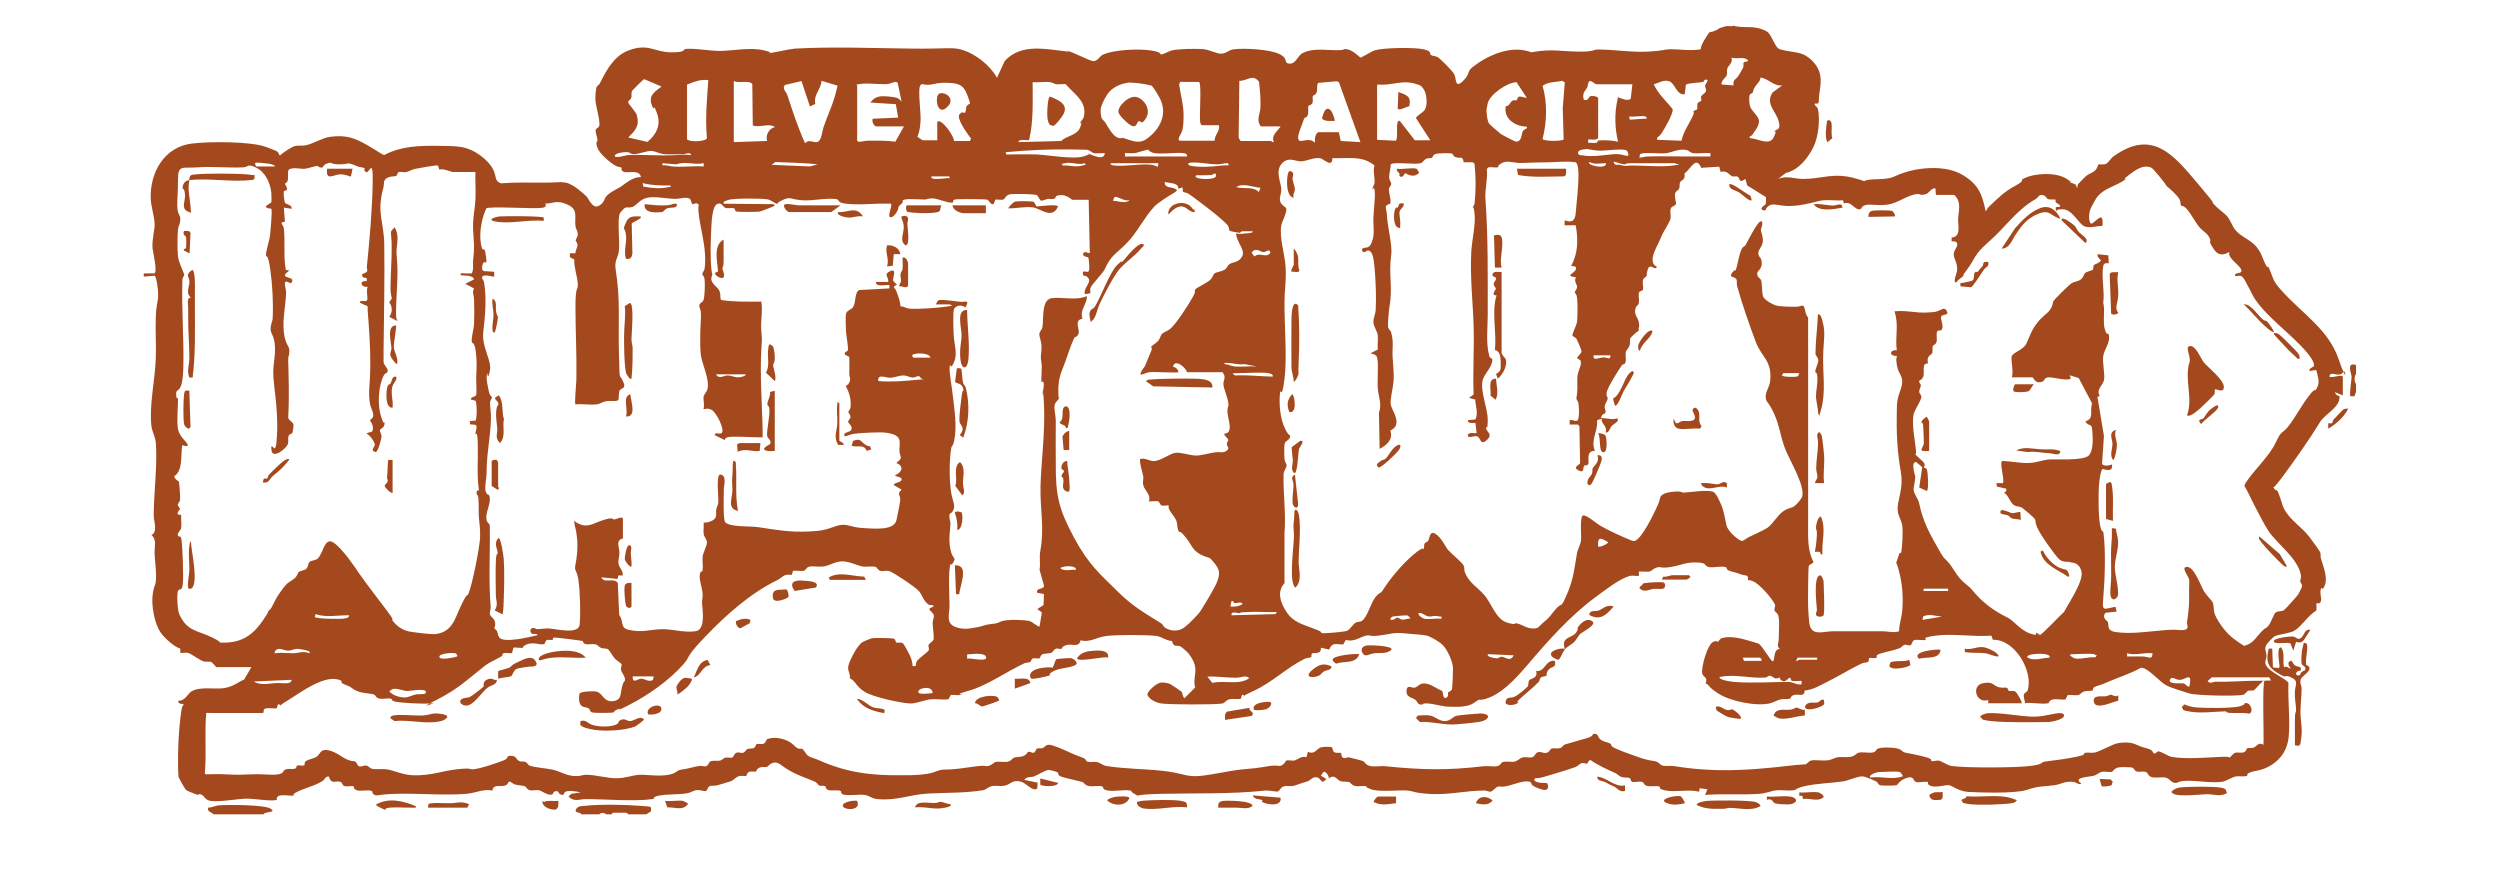 <svg xmlns="http://www.w3.org/2000/svg" id="a" data-name="Layer 1" viewBox="0 0 1080 376.3"><defs><style>.b{fill:#a4491d}</style></defs><path d="M748.5 11c3.1 1.1 7.2.4 10.3 1s4.4 1.6 4.6 1.7c1.7 1 3.2 6 4.8 7.2s7.9 1.3 10.8 2.6 5.7 4.2 6.8 7.1.8 5.9.2 9.6.5 4.9-2 4.5v.7c.6.6 1.2 1 1.4 1.9.9 4.7.1 12-2 16.2-2.3 4.7-6.3 9.9-11.9 11.2l-3.4 2.6c3.7-1.6 7.2 0 10.8 0 8.1 0 12.9-2.8 22-.4s2.8 1.8 3.5 1.8 1.2-.8 2-.9c3.7-.7 8.2 0 11.6-1.4s2.3-1.1 4.5-1.8c7.5-2.5 18.4-3.2 25.4 1s8.4 8.5 9.9 15.6c.6-.4.7-1.2 1.2-1.7 4-3.8 6.7-6.6 11.5-9.2s1.9-2.2 3.6-3.1c4.7-2.5 14.1-2.9 18.6 0s.6 1 1.1 1.4c1.4.9 3.3.3 3.3 2.5.7-.3.3-1.1.5-1.4.7-.8 2.7-2.9 3.5-3.6 1.3-1.1 3-1.4 4.1-2.6s1.1-2.3 1.2-2.4c.6-.3 2.1.2 3.3-.3s2.3-2.6 3.4-3.3c16.9-12.1 26.1-.3 36.5 12s4.4 6 6.7 8.6 4.3 3.6 5.8 5.3 2.1 4.2 3.6 6c2.3 2.8 6.5 4.2 8.9 7s2.7 5 4 7.6 1.1.7 1.3 1.2c2.4 5 1.4 5.6 5.8 10.4 8.9 9.9 20.2 16.7 24.6 29.6s2.7 2.6 1.8 5.8c-2 2.3-5.4-1.2-5.8 1.7 1.1.8 5.8-1.3 5.8.2v7.9l-3.4-1.4c.4 1.3.7 1.3 1.9 1.7.8 4.5-6.3 7.9-8.2 11-4.7 7.7-11.2 16.9-16.6 24.2s-4.3 3.4-3.3 4.8.9.3 1.1.6c1.3 1.9 2.1 6.3 3.3 8.5 2.6 4.6 7.8 7.8 10.8 11.8s4.4 6.1 4.6 6.5c.4 1 0 2 .4 3 .9 3.1 2.9 7.8 1.7 11.1s-1.4.7-1.7 1.6c-.8 1.8.4 4.2-.1 5.6s-1.6.6-1.8.8c-.4.4.3 2.3-.3 3.3-3.6 1.9-6.9 8-10.6 9.1s-5.5 1.1-6.9 1.7-3.7 3.5-3.9 3.8c-1.1 1.9 0 3 0 4.8s-.6 2-.5 2.9c0 3.4 8.1 6.4 10 8.7-.3 7.6.8 16 .1 23.4s-5.3 11.1-8.7 12.9-6 1.7-8 2.5-.7 1.3-1.4 1.5c-1.2.4-3.1 0-4.6.2s-4.2 2-5.9 2.3c-4.7.7-10.8-.5-15.3-.4s-3.6 1.1-5.3.9-2.3-2-4-2.3-4.4.3-6-.2-1.5-1.7-2.3-2.1c-1.3-.6-2.7 0-4-.3s-1.2-1.5-2.1-1.7-4.6-.3-5.7-.1c-2 .2-2.7 1.9-3 1.9-1.3.3-2.9-.2-4.2 0s-2.3 1.3-3.6 1.7-6.6.6-6.6 1.9 1.2.8.9 1.7c-1.2.2-2.1-.8-3.1-.9-3.7-.5-5.1.9-8.2 1.4-5.2.7-6.6.2-11.9 2s-21.7 1.1-25.5.9-7.1-2.8-8.2-2.9c-1.8-.2-5.2 1.1-7.6.4s-1.1-1.7-1.6-1.8c-1.4-.3-3.7.4-5.1 0s-.6-2.7-3.8-1.8-4.2 3.1-4.5 3.2c-.7.2-6.3.3-7.2 0s-1-1.2-1.5-1.5c-1.1-.6-5-2.3-6.1-2.3-2.5 0-5.9 1.8-8.7 2.2-4.9.7-11.6.9-16.2 2s-3.4 1.6-4.9 1.8c-2.2.3-4.9-.2-7.2 0s-4.7 1.3-7.2 1.5c-7.6.6-16.1-.1-23.8.5l1-2.4-3.3-.5-.3 1.5c-4.4-1.1-10.4.3-14.4-.5s-1.7-1.5-3-1.8-3.6.2-5.1-.2-1.2-1.5-2.1-1.7c-1.3-.4-3 .2-4.1 0s-.6-1.4-1.3-1.7-2.3-.1-3.4-.4-1.7-1.2-2.7-1.7c-3.8-1.7-7.6-3.4-11-5.8l-1.5 1.8c-2.6-1.3-3.3.9-4.9 1.4-4.3 1.5-9.1 2.9-13.5 4.2s-3.3-.3-4.3 1.4c1.5 1.5 3.8 1.1 5.7 1.3 1 2.3 0 3.5-2.5 2.7s-3.4-1.4-3.7-1.6c-.7-.4-.7-1.6-1.3-1.7-2.8-.7-7.1 1.3-10 1.9s-2.5-.1-3.7.2-2.4 2.2-3.4 2.2-1.5-.5-2.4-.5c-7.8 0-15.4 1.9-23.1 1.5s-7.1-1.2-10.5-1.5-12.2.8-15.7-.6-1-1.1-1.7-1.2c-1.5-.4-3.5.2-5.1-.2s-1.8-1.5-2.6-1.7-2.3 0-3.5-.3c-1.8-.6-2.5-3.3-5.2-1.2.3-1-1.2-3.1-2.2-2.9l-1.2 1.7 2.4 1.4-1.3 1.2c-.9.2-1.5-1.5-2.4-1.8-2.2-.7-3 1.2-4.4 1.6-2.1.6-3.6 1.2-5.4 1.8s-3.4 0-4.9.4-1.7 2-2.6 2.2-3.6-.5-5.2-.4c-15.5 1.6-28.7 1.1-44.2 1.4s-9.5 1.6-12.2.2-.9-1.4-2.2-1.6c-2.7-.5-6.8.5-9.6 0s-1.6-1.5-2.5-1.8c-1.7-.5-4.2.3-6-.2s-1.7-1.5-2.6-1.7c-2.9-.8-5.6-1.3-8.4-2.1s-1.5-1.7-2.3-2.1-3.4-1-3.6-1c-1.4-.1-5.1 2.3-6.5 2.8s-3.2-.1-4.2 1.5l5.8 1.2-.2 2.4c-1.4 2-5-2.3-6.9-2.8-4-1-4.4 1-6.8 1.6s-4.1-.1-5.9.3-2.5 1.6-4 1.8c-7.4 1.2-16 1-23.5 1.4-8 .4-13.5 3.2-22.1 2.4-2.3-.2-3.2-1.5-5.4-1.8s-6.9.4-8.9-.1-.6-1.3-1.7-1.7-3.6.1-5-.3-1.1-1.6-1.4-1.7c-.6-.3-1.7 0-2.4-.2s-1.2-1.3-1.8-1.6c-3.8-1.7-7.1-2.6-11-4.8s-4.6-3.6-6.5-3.6-3.2 1.9-3.5 1.9c-1.1.2-2.2-.2-3.4.4s-1 1.5-1.4 1.6c-.9.2-2-.3-3 .2s-.7 1.6-1.3 1.7-1.7-.1-2.7 0c-1.6.4-2.7 1.9-3.6 2.2-2 .6-3.9 1.3-5.9 1.8s-2.5 0-3.4.4-1 1.9-1.7 2.1-2.5-.5-3.8-.4-2.9 1.2-4.4 1.4c-3.6.6-8.5.3-12 1s-1.3 1.2-2.9 1.5c-7.8 1.1-20.4 0-28.8 0-2.5 0-5.3 1.4-7.4-1.2l1.3-1.1 4-.6c-1.5-.4-5.6-1-6.7-.2s-.1 1.5-1.7 1.2-.7-1.7-2.4-1.5-.5 1.5-2.3 1.5-3.6-1.6-4.9-1.9-2.9.3-4.2-.1-1.3-1.5-2.1-1.7c-2.1-.6-4 0-6.2-2l-.7.2c-1.2 3.6-6.4-.2-7 3.7-3.9-.8-7.4 1.1-11 1.4-9.3.8-20.2-.2-29.8 0s-8.8 1.2-10.2.4-.3-1.4-1.4-1.7c-1.7-.5-4.4.3-6.1-.2s-1.1-1.7-1.6-1.8c-1-.2-2.5.3-3.7 0s-.9-1.5-1.7-1.8c-2.1-.9-3.9 1.5-5.2-2.4-1.5 0-1.7 1.4-2.7 2-3.5 2.2-7.6 3-10.8 4.6s-.9 1.4-1.4 1.6c-1.5.4-6.3-.7-7.2.6s0 .9-.2 1.2c-1 1-10.3-.4-12.6-.4-4.6 0-11.5 1.5-15.9 1-2.7-.3-2.8-2.1-4.1-2.7s-1.3.2-1.9 0c-.9-.3-4.3-1.6-4.8-2s-3-5-3.2-5.5c-.4-1.5-.3-10.5-.2-12.7.1-4 .5-9.5 1-13.5s.5-3.9 1.4-5.5c-1.1 0-2.5 0-2.4-1.4 3 .2 4.2-3.2 5.8-4.1 3.8-2.1 9.5-.8 13.6-1.3s6.2-2.5 9.1-3.8l3.1-5.3H93.5c-.3 0-1.6-2.1-2.5-2.3s-2.2.1-3.2-.2-5.4-3.3-6.4-3.6-2.4 0-3.5 0v-1.9c-2.8-.8-6.7-4.5-8.4-6.8-2.7-3.8-4.1-11.4-3.6-16s1.2-4.2 1.4-6.2c.4-3.9-.3-7.7-.5-11.5s1.1-6.4-1.4-8.6c2.8-1.1 1.1-5.7 1-8.2 0-9.5 1.7-22.8.9-31.7-.2-2.5-1.6-4.7-1.9-7.2-1-8.8 1.6-20 1.9-29.2.2-5.9-.2-11.9 0-17.8s1-6.3 1-9.6-.8-7.8-1.5-8.3l-4.7.4v-1.4h4.5c1.6-.4-.5-9-.7-10.8-.3-3.9.8-7 .9-10.1s-1.6-7.9-1.7-11.6C64.8 74.4 71 63.4 83 62c7.5-.9 25.1-1 32 1.5s4.5 2.1 5.9 3.7c1.2-1.2 5-3.7 6.5-4.1s3 0 4.5-.3c3.3-.6 7.4-3.3 10.7-3.7 7.1-.9 10.7.5 16.4 3.8s6.1 4 7.1 4c7.3-3.8 15-4 23.1-3.9s10.7.2 14.5 1.9 7.9 5.3 9.4 8.4.4 4.8 3.3 5.9c6.3-.5 12.7-.3 19-.3s5.9-.5 9 0 7.8 4.8 8.9 5.9 2.6 5.4 5.2 4.2 2.6-3.4 3.5-4.3c2.1-2.1 3.9-2.6 6.1-4s5.1-4.3 8.8-4.2c-.8-3.7-6.2-1.3-7.7-2.4s-.3-1.3-.6-1.6-1.9-.4-2.7-.9c-2.5-1.5-7-5.2-7.9-8s.3-2.2.1-3.4-.9-3.1-.8-3.9 1.2-1.1 1.5-1.7c.8-1.7-1.6-9.2-1.6-11.8s.3-4.5.5-5.1 1.2-1.1 1.5-1.8c2.7-5.5 6.1-11.8 12.3-14.1 8.6-3.3 11.2.8 18.5.8s4.3-1.4 6.7-1.5c4.4-.2 9.4.8 13.5.9 5.8.1 13.6-1.7 19.6-.3s1 1.2 2 1.3 9.1-1.8 11.5-2c16.2-.9 34.3-.2 50.4 0s17.9-.9 22.8.8 11.1 6.2 14.2 11.8l3.3-7.2c6.4-7 15.6-5.6 24.1-4.5s1.4-.4 2.2-.2c3.1.6 10.5 4.8 12.2 4.7s2.6-2 3.6-2.6c4.7-2.4 15.9-2.8 21.1-2s3.5 1.7 4.5 1.7 3.1-1.4 4.5-1.7c2.5-.7 10.4-.8 13.3-.6s6.1 2.1 8.2 2 3.2-1.7 5.3-1.9c4.7-.6 15.7 0 19.8 2.1s1.5 3.9 4.2 4.1 3.6-3.2 5.3-4.3c4.3-2.6 10.1-1.5 14.8-1.5s2.8-.6 4.3-.5c2.4.2 4.6 2.2 6.3 3.7.5 0 5-2.8 6.3-3.2 3.9-1.1 17-1.3 21-.4s2.3 2 3.2 2.5 1.8.3 2.9.9 6.5 6.1 7.1 7.3c1 1.7.2 6.4 3.6 3.2s1.9-4.2 4.1-6c6.2-5 15.7-9.3 23.7-7.2s-.2.9 3 .4c8.2-1.3 11.6-.2 19.1-.1s6.2-.9 8.7-.9c7.2 0 14.3 1.3 21.6.9s6.3-.9 9.1-1c4.7-.1 9 .8 13.7 0-.6-1.1 3.2-7.1 3.8-7.4 1.8-.2 3-.9 4.4-1.8l2.7-.8h2.9Zm4.9 15.9c.2-.3 1.5 0 1.8-.8-1.7-1.9-4.7-.4-7.2-1.2.8 2.2-1.5 3.5-1.8 4.7s0 1.8-.2 2.7c-.4 1.5-2.5 2.2-2.3 4.2l5.2.4c-.5-2.5 1.2-2.7 2-4s2-3.3 2.1-3.6c.4-.8 0-2 .3-2.3ZM553.1 54.6h-8.4c-2.1-2.5-.4-5.3-.2-7.9.2-3.8-.2-7.7-.6-11.4-2.8-3.6-5.2-.2-8.5-.4l-.3 24.3c0 .5.7 1.7 1 1.7h13c.1 0 .6.7 1.2.5-1.3-2.8 1.5-4.7 2.9-6.7Zm217-17.7c-3.8.5-6-2.9-9.6-3.4 0 1.7-1.5 2.6-2.4 4.1s-.5 1.6-.9 2.3-1 .5-1.2.8c-.6 1-.3 4 0 5.2.6 2 3.9 4.3 3.9 6.5s-2.2 4.7-2.8 5.7-2 .7-1 1.6c3.2.1 8.4 3.5 10.2-.5s0-1.6.2-2.2c.7-1.6 2.6-.4 2.1-3.6-.7-5.1-6.4-8.2-2.8-13.5l4.3-3.1Zm-484.3.5-7.5-3.2c-.4 0-5.1 4.8-5.3 5.1-.4 1 0 2.1-.3 3s-1.4 1.1-1.3 1.9 3.3 4.1 3.7 5.5c1.3 4.8-.7 6.7-3.7 9.7l8.3 1.9c3.8-3.2 5.9-7.1 4.2-12.1s-1.2-1.5-1.8-2.6c-2.4-4.7 0-6.6 3.7-9.2Zm11-1v23.8c1.2 1.3 8.1 1 8.6-.5-.8-8.4 0-16.8.6-25.1-3.4-.4-6.1.7-9.1 1.9Zm440.7-1.9c-1.4-.5-1.3.8-1.8.9-1.6.4-6.3.4-7.4 1.2l-.5 4.1c-3.5.6-4.2-4.8-6.7-5.6s-4.8.9-6.7 1.3c1.9 4.2 5.5 7.3 8.2 10.8.2 2.1-3.6 8.6-4.9 10.5s-2.1 1.2-1.8 2.7l10.5.4c.7-3.6 3-6.8 4.6-10.1s.2-1.7.5-2.4 1.4-.8 1.6-1c.3-.6 0-1.7.2-2.5s1.3-.8 1.6-1.3-.3-1.3 0-1.9 1.9-1.4 2.1-2.3-.5-1.5-.4-2.3 1.3-1.6 1-2.7ZM317 35v26.4l14.4-.5c-.8-2.4.8-5.5 3.4-6-2.7-1.9-6.2.4-9.6-.7l-.2-17.8c-1-2-6.1-.2-7.9-1.4Zm29.3 0-7.2 1.7c-1.4 1.6.6 3 1 4.3 2.3 7 4.6 14.1 7.7 20.9 1.7-2 3.7 0 5.4-.6s2-4.6 2.5-6.2c1.9-5.6 4.3-10.2 5.6-16s.8-1.3.8-2l-7.2-2.2c-.3 3.9-3.5 5.9-2.7 10l-2.3 1.1-3.7-11.1Zm171.8.4h-7c-.8 0-1.3-.6-1.7 1.2.6 4.1 1.9 8.8 1.9 12.9s-.2 5.2-.5 6.7-3 4.6-.7 4.6h14.6c0-2.6 2.4-4.1 1.9-6.7h-7.4c-.5-.3-.6-.7-.7-1.2-.5-2.5.7-16.8-.5-17.5Zm69.6 26-9.3-25.9-.9-.4-8 .7c-.8.6-.3 3-.7 4.1s-1.6 1.3-1.7 1.7c-.2.9.3 2-.2 3s-1.6.7-1.7 1.3c-.3 1.1.3 2.5-.3 3.9s-1.2.7-1.5 1.4c-.5 1.3-1.8 4.8-2.2 6-1.5 5.6 1.6 3.1 4.2 3.3s1.6 1.1 2.7.9c-.2-1.6 0-3.2 1.3-4.3h9l.8 3.8 8.6.5Zm87.8-1.1-.4-13.6.9-11.1-1.1-.7c-2.8.7-6 .3-8.5 2.2 2.1 7.3 1.9 15.4 0 22.9.2 1.1 8.6 1.1 9.1.2Zm29.8-23.9h-15.6c-.6 0-2-1.3-2.5-1.4-1.3-.2-1.1 1.9-1.5 2.7-1 1.9-2.3 2.4-1.5 5.4 1.9.7 2.2-1.3 2.7-1.5.9-.3 2.9-.1 3.5.7v17.3c-.6 1.3-4 .4-4.3.7v1.4c1.1-.1 2.5.2 3.5 0s.1-.9 1-1c2.5-.3 6 0 8.4.5-1.4-5.7-1.6-12.1-.3-17.9s.3-.9.3-1.3c1.3.5 4.6 2 5.5.5l.7-6.2Zm-335 .7v23.5c0 1.3 3.2.2 4.1.2 4.1-.1 8.5-.1 12.4.4l3.7-6.6h-11.8c-1.3 0-2.1-2.2-1.7-3.3l11-.5-1-5.8-11-.7c2.1-2.9 4.5-2.9 7.9-2.6s4.4.6 5.6 2.3l-1.7-8.2c-.8-1.1-3 .4-4.3.5-3.6.3-8.7-.6-12 0s-.9.2-1.2.7Zm90.6-.6c-.7-.4-3.2 0-4.4-.1s-1.7-.8-2.9-.9c-2.3-.3-5.1.2-7.5 0 0 8.3.4 16.8-1.5 24.9-.9.6-4.1-.8-4.7 1l18.5-.5c2.4-2.3 6.9-2.4 8.2-5.8s-.2-1.3 0-1.9c.3-.9 1.3-1.6 1.6-2.7 1.4-5.9-2.9-9-6.4-12.6s-.6-1.2-.8-1.3Zm27.3-.9c-3.8.4-7.9 2-10 5.4s-2.6 5.4-2.7 6c-.1.9.1 3.2.4 4s1.3 1.3 1.7 2.1c1 1.7 3 5.3 4.9 6.2s2.1 0 3 .4c3.2.9 6.4 2.7 9.7.4 6.1-4.2 9.5-11.2 5.6-18.1s-3.7-4.8-4.4-5.2c-1.2-.5-6.9-1.2-8.3-1.1Zm106.7 1.5v23.3l8.1.4c1.3-1.4-.5-9.1 1.7-8.6l6.5 8.4h6.7l-6.2-9.6c0-.7 3.2-2.6 3.7-3.4 1.8-2.7.9-9.7-2.4-10.9-5.5-2-7.8-.9-13.1-.3s-4.7-.5-5 .7Zm60.4-1.6c-4.1 0-11.7 5.3-12.6 9.1s-.4 4.1-.4 4.5c0 1 .4 3.6 1 4.3s4.4 4 5.1 4.5 6.1 3.3 6.6 3.3c2.6-.1 2.2-3.5 2.9-4.6s2-.7 1.7-1.9c-4.9 0-10.2-3.4-9.1-8.8 1.8-.1 1.7-1.8 2.9-2.4s1.2.2 1.7-.2.5-1.4 1-1.5c1.1-.3 2.4.4 3.5.5l-4.4-6.7ZM412 60.9h7l.5-1c-1.2-1.6-6.5-8.7-5-10.5s1.8-.1 2.4-.8.2-1.9.7-2.7c1.1-1.8 2.2.3.6-4s-2.8-5.9-8.3-6.1-5.3.5-8.3.8-3.4-1.1-4.2.7.4 11.5.3 14.2-.4 5.5-1.4 7.6l2.3 1.5h6.3v-8c1.7-1.7 7.3 6.2 7.2 8.2Zm298.8-10.6c-1.7-.4-5 .3-7 0l.3 1.4 7.4-.5c0-.3-.6-.9-.7-1ZM477.3 66.2c-1.4-.2-3.2.2-4.5 0s-1.8-1.4-3.4-1.5c-9-.3-19.2-.2-28.3.5s-6.4.5-6.5.8c-.3 1.1 1.1.7 1.7.7 3.4 0 7.6-.1 11 0 5.4.2 16.5 2.3 21 .8s1.1-1.1 1.6-1.2c.7-.1 6.8 3.7 7.4 0Zm207.6-1.7c-1 0-3.7.3-3.1 1.9.4.8 1 .6 1.7.7 4.6.8 9.1-.1 13.5-.5s6.2 1.7 6.5.2c-.1-.5-.4-1.4-.7-1.7-1.2-1.1-9.2 0-11.5 0s-4.5-.6-6.2-.8Zm-199 3.1h26.9c.1-.9-.4-1.3-1.2-1.4-3.4-.6-11.9.9-14.3-.5s-.3-1-.6-1c-1.7-.2-4.8 1.2-6.2 1.4s-3.1 0-4.5 0v1.4Zm253-1.4c-.3-.3-6.1.2-7.4 0s-1.9-1.2-2.9-1.4c-3.6-.7-6.1 1.1-9.1 1.4s-9.6-.6-11 .4l-.3 1.5c1.2 0 2.4-.5 3.6-.5 5.7-.2 11.2 0 16.8 0h10.3v-1.4Zm-440.2.9c-.6-1.7-2.3-.5-3.6-.5-2.5 0-5.7.2-8.1 0s-3.9-1.4-5.8-1.4-5.4 1.4-7.2 1.4-1.9-.8-2.9-.9-5.4.3-5.5 1.6 4.7-.2 5.5-.3c7.2-.3 14.1.4 20.7 0s4.6 0 6.9 0Zm393.2 113.8c-.3 0-1.9.5-2 .8.5 4.7-2.9 8.3-.9 13.1-4.1-.2-2.3 4.7-2.9 5.7s-1.4.2-1.7.7c-.7.8.2 3.4-2.5 2s.3-2.2.7-3.1l-.3-16-.7-.7h-3.5v-2c1.5-.2 3.4 1.5 3.8-.7s.2-4.9 0-6.3-1-1.8-.9-2.3c.7-4.1.3-5 .4-8.7s2.1-5.1 1.4-7.7l-1.5-1c.3-1 1.9-2 1.9-2.9s-2-5.2-2.2-5.5c-.5-.7-1.6-.9-1.7-1.3-.2-.9 1.8-4.3 2-6.2s.3-7.9 0-10.1-1-1.8-1-2.4 1-1.3 1-2.4-1.5-2.3-.5-4.1c-5.3-.7-.3-1.7 0-3.6s-2-.8-2-1.5c3-5.4 3-11.5 1.9-17.4h-4.8v-2c.4-.4 4.3 2.4 4.8-3.2.4-5.1 1.2-11.2 1.2-16.2s-.9-5.6-1.2-5.8c-3.9-.6-7.9 0-11.8 0s-7.7.2-11.5.3-6.5-1.4-8.9.2-.6 1.3-1.3 1.6c-1.1.4-2.9-.2-4.2.1l-.7.7c.5 4.2-.9 9-.6 12.9 1.2 16.4 1 33.7 1 50.4 0 5.7-.9 11.8.7 17.6.3 1 1.3.7 1.3 1.6 0 3.1-3.9 6.4-4.3 9.2-.8 5 2.3 11.5 2.3 16.8s-.9 2.3-.8 3.2c.2 2.1 3.3 2.7.4 5.4s-2.6-1.2-4.2-1.6-2.6.8-4 0c-.3-2.3 3.5-1.1 3.8-1.4l-.5-4.3c-.7-.4-3.3.6-3.3-1.3l3.3-.3c1.3-2.8 0-5.7-.1-8.6l-2.7-.7 2-1.5c-.4-9.9.3-19.8 0-29.7s-1.6-21-1-32.1c.3-5 1.9-11.4 1.4-16.3s-1-1.7-.9-2.4.8-1.2.9-1.9c.6-5.4.6-11.8 0-17.2l-.7-.7h-4c-.4-2.9-1.3-1.6-3.1-2.1s-1.2-1.5-2.1-1.7-6.2-.2-7.2.3-.9 1.4-1.4 1.6-1.5 0-2.4.4-1.5 1.7-2.4 1.9c-2.2.7-12.1-.7-12.9.5 0 1.6-.7 4.1-.7 5.5s.9 2.1.9 2.9-.9 1.3-1 2.4c-.1 1.6 1.1 4.2.6 6.2-3.2.8-1.5 2.2-1.5 4.4.2 5.5 2.5 13.4 1.9 17.7-1.2 8.5.8 14.1-.8 22.7-.2.9-.7 7.3-.6 8 0 1.4 1 1.7 1.3 2.6 1.3 4.3.5 6.8.7 10.8s.7 7.2.4 10.6-1.5 7.4-1.2 9.9 5.6 8.7-.2 11.3c1.4 3.6-1.5 6.4-4.6 7.9l-.3-15.6c1.4-3.7-.2-6.7-.5-10.5s.6-12.7-.6-14-1.9-.5-2.3-1.3l2.9-1.5c-.2-2 .2-4.2 0-6.1s-1.9-3.9-1.9-5.8.9-3.4 1-5.3c.3-5.1 0-13.1-.5-18.2s-1-7-2.7-7.4c-.8-.1-2.1 1.6-2.6.2-.7-2.1 2.4-.7 3.4-2.4 2.3-3.7 1.3-7.7 1.4-11.6s.8-8.3.6-11.5-1-.7-1-1c-.1-1 .8-2 .9-2.9.2-2.1-.8-5.3 0-7.5-5.3-4.5-11.8-2.9-18.2-3.2 0 4.6-3.9.1-5.5 0-2.7-.3-5.9 1.4-8.2 1.4s-5.3-2.2-8.2 1-.3 8.3-.2 10.8-.9 3.3-.5 5.3 2.6 2.5 2.7 3.4c.2 1.8-1.9 5.6-2.2 7.2-.9 5.4 1.6 12.5 1.9 18.2s-.5 9.8-.5 14.9c-.1 10 1.2 23.7 0 33.2s-1.6 3.8-1.9 5.8c-.6 4.5 0 11.4 2.1 15.6s2.1 2.2 2.2 3.1c.2 1.7-1.7 2.1-2.2 3.1s-.3 5.4-.2 6.9.9 2 .9 2.9-1.3 2.4-1.3 3.8c-.2 8.3 1.1 17.2.4 25.4v21.6c-3.6 3.9-1.5 9 1.1 12.8s6.2 4.9 11.4 6.8 2.6 1.8 3.7 2 9.5-.5 10.8-1 2.6-2.9 3.7-3.5 1.7-.2 2.6-.7c2.3-1.3 4-7.7 5.8-10.1s2.5-1.9 3-2.7c3.4-5.4 8.7-11.8 13.7-16s3.9-1.7 4.3-2.4 0-1.7.5-2.4 1.1-.5 1.4-1c.8-1.1.6-4.7 3.2-3.1s4.5 5.9 5.5 7c1.4 1.6 5.7 5.1 6.5 6.4s.3 2.2.7 3.2c1.8 4.6 5.5 6.5 8.4 9.8s5.1 10.5 9.7 11.9 2.9.1 4.4.4c2.3.5 4.1 2.1 6.8 2.2s2.7-1 4.3-2.3c3.6-2.9 3.2-3.3 5.7-6.1s2.1-.7 3.5-3.5c3.9-8 4.2-11.9 5.6-20.3.3-2.1 1.6-4 1.8-5.9s-.6-10.2.8-10.7 5.7 3.3 7.2 4.2c4.1 2.4 8.4 4.3 12.6 6.1.7.3 1.8.8 2.5.7 3.2-.8 8.6-12.3 10-15.4s.6-3.8 2.4-4.8 5-1.2 6.4-1.2 1.7.5 2.4.5c3.6-.2 9-1.2 12.4-.5 1.6.3 3 3.9 3.7 5.4 1.4 3.2 1.7 6 2.4 9.1s5.7 6.9 6.8 6.9c1.1-.4 1.9-1.2 2.9-1.7 2.4-1.2 5.8-2.6 8-4s4.3-5.4 6.8-7.1 3.2-1.2 4.6-2.1 3.5-3.5 3.7-4.5c1-5-5.6-15.6-7.5-20.6s-2.4-10-4.7-15-3.2-4.9-3.5-6.1c-.7-3.2 1.5-5 1.8-8.1.9-8.6-3.7-10.3-6.1-16.5-2.6-6.8-6.3-17.5-8.2-24.5-.2-.8 0-1.9-.2-2.7-.5-1.4-3.7-.8-1.9-3s1.2-.4 1.5-1c.8-2.2 1.3-5.9 2.2-8.3s1.6-1.8 2.1-2.7c.9-1.6 5.2-10.3 6.6-10.2s0 3.2 0 3.6c0 1.2 1.1 3 .8 5.3s-1.9 3.1-1.9 4.8 1.1 1.9 1.3 3c.9 4.1-2 4.4-1.8 6.1s1.5 1.7 1.8 3 .2 5.4.8 6.8 4.2 3.4 5.4 3.7c2.1.6 6.3.6 8.6.6s2.2-.7 3.2-.4.8 3.9 2.2 5v88.8c0 5.6-.4 11.8 2.3 16.8 0 .7-1.7 1.1-2 1.7s-.4 15.8-.3 18 .3 4.9.5 6.7c.8 5.9 5.8 3.7 9.8 3.6h22.1c2.3 0 4.4.8 6.9 0 0-3.2 1.2-6.1 1.4-9.4.4-5.8 0-11.2-1.5-16.8s-1.2-2.3-1.2-2.9 1.1-3.5 1.3-4.2.8-.4.9-.7c.5-2.5.8-8.9.5-11.4-.5-3.7-2.8-4.9-1.8-10s2.1-8.1 1.1-13.8c-1.5-8.2-1.9-17.1-1.7-25.6 0-4.7.3-5.7 1.7-9.8 1.9-5.7-.9-5.9-1.6-10s0-3-.1-4.4c-3.3.3-3.3-2.7 0-2.4-.8-5.6 1-11.2-1-16.8 4.8-.6 9.4.8 14.2.5s3.5-.4 4.7-.7 2.5-1.7 3.5-.3c1.7 2.5-1.8 1.6-2.2 2.7s.9 3.5.5 5.1-1.7.5-2.2 1.3c-.6 1.1 0 3.1-.3 4.5s-1.5 1.2-1.7 2.1.2 2.2-.3 3-2.5 1-1.7 4.3c-2.9-.2-1.4 3.6-2 5.5s-1.6 1.4-1.8 2.1.7 1.2.7 1.8c0 .9-.8 2-.7 2.9s1 1.2.9 2.3c-.3 2.1-3.3 5.7-3.5 8.4-.4 4.6.6 9.3 1.1 13.7s-.6 1.4-.3 2.3 3.6 3.2 4 4.2-.3 1.7-.2 1.8 1 .1 1.3.8c.5 1.3.9 8.6 0 9.3l-3.3-1.5 1.3-8.8-2.6-2.2c-2.5-.2-.5 5.4-.4 6.4 0 1.7-.8 4.2-.7 5.7s1.9 3.8 2.3 5.4c1.8 8.8 4.9 13.9 9.4 21.8 1.6 2.8 2 2.4 3.7 4.5 2.6 3.4 3.2 5.6 7 8.8 2.8 2.3 1.9 1.6 4.2 4.2 3.9 4.5 9 8 14.2 10.5 2.2 1.1 5.5 5.5 9.6 6.8s1.8-.4 2.6-.3 1.2.8 1.5.9c.8 0 9.1-8.8 10.5-10 1.9-3.7 8.5-13.3 7.5-17.4s-4.1-3.8-4.3-3.9c-1.6-.7-3.5.2-5.3-1.4s-8.4-10.9-9.6-13.9-.3-2.4-.9-3.4-5.2-4.7-5.6-5c-1.1-.6-2.2-.4-3.3-1-1.8-1-2.5-4.4-4.5-5.5 1-.5 1.1-.4 1-1.7l-4-.9-.3-1.5h2.9c.7-1.8-1.6-8.7-.4-9.6 3.6.1 7.7 1 11.3.9s6-1.2 8.6-1.5 15.1.7 17.5-1.7 1.7-8.9 1.5-11.5-1.8-1-2.9-3.3c4-1.2 1.7-4.5 2.9-7.7l-5.8-11-3.9-1.2.5 1.4c-1.2 1.3-8-.7-9.8-.5s-1.5 1.4-2.2 1.7c-3.5 1.6-4-1.7-4.6-1.7h-8.9c.8-3-.3-5.9-.1-9 .7-1.9 5.1-2.8 6.4-5.6s2.2-5.9 4.8-9.1 4.2-3.7 5.5-5.6.9-2.9 1.5-3.8 6.9-7.1 7.5-7.4c.9-.7 2.7-.9 3.8-1.5 1.7-1.1 1.6-2.5 2.3-3.1s3.2-1.1 3.4-1.5 0-1.3.3-1.8 2.7-1 3.1-2.2c-.8-.8-1.7-1.4-1.4-2.6l4.6.5.2 3.4c-1.3 0-2.1-.2-2.4 1.2-.9 4.3.7 11.2 0 15.9.9 3.3-.3 8.3.7 11.5s1.3 1.2 1.6 2c1.1 3.4-1.9 6.6-2.3 9.5s.7 7.4.4 10-3.7 4.4-1.9 7.2l-1 .5 2.8 16.8-.8 12c.3 1.3 3.4.8 4.3.3.4 3.1-1.8 2.6-4 2-1.1.3-1.6 6.5-1.7 7.9-.2 3.8-.2 13.2.6 16.7s1.2 1.5 1.4 3c1 7.7.6 19.5 0 26.9s-.5 6.1 5.2 5l.5 2.1-4.8.5c-1.9 2.2.9 3.6 1 4 .5 2.2-.3 3.7 3.2 4.3 6.5 1.1 14.9-.3 21.5-.8s6 .4 8.9-.2c1.6-.9.4-2.1.6-3.3.6-4.3 1-7 .9-11.6s.2-5.2 0-6.7-3.9-5.6-.8-5.5 5.9 8.4 7.2 10.5 3.4 3.9 3.8 4.9c.6 1.4.2 3.3 1 5.3s2.7 4.8 3.9 6.2c2.5 3.2 5.2 5 8.6 7.2 3.8-.8 5.1-3.6 7.4-6s2.1-1.4 2.9-2.4c1.6-1.7 2.4-5.4 3.5-6.1s2.4-.2 3.4-.9 5.8-6.2 6.2-6.8 1.7-3.3 1.7-3.6c0-1-.7-1.4-.8-2s.5-1.6.3-2.7c-1.3-7.4-10.3-13.5-14-19.1-2.3-3.5-4.4-7.9-6.3-11.5s-2.5-5.4-4.1-7.9c0-.8 1.2-2.4 1.7-3.1 3.6-4.9 9.5-10.6 11.9-15.9s2.7-3.4 5.5-7 5.9-9.4 8.9-13.2 2.1-1.3 3-2.7c1.9-2.9.7-5.3 0-8.3l-2.9.5c-.4-1.3 1.8-1.7 1.9-2.2.3-1.8-1.8-4.3-2.9-5.7-6.5-7.8-16.8-14.8-22.5-23.1-1.4-2-4.3-8.8-5.6-9.8s-3.2.5-3.1-.7 2.9-.4 2.8-1.9c-.2-2.3-6.2-5.2-5.2-8-.2-.3-3.8 3.1-6.7-1.2s-1-3-1.7-4.6c-1.2-2.6-3-3.1-4.6-5s-3.8-6.1-5.5-7.9-2-.9-2.4-1.5-.1-1.7-.7-2.7c-.9-1.6-4-4.4-5.6-5.7-.5-1.2-5.8-7.5-6.4-7.8-3.7-1.8-7.4 1.3-10.1 3.3s-.7 1.3-1.3 1.7c-3.7 3-9.9 3.7-12.8 8.6s-2.5 5.3-2.6 5.6c-.3 1-.5 5.1 1 4.9 3.1-2.2 4.9-5.2 4.6 1-2.6-.1-5.1 1.1-7.7.2s-5.2-7.3-9.4-7.4-1.7 1.2-3.1.5v-1.4l1.9-.2c0-1.1-1.3-1.3-1.8-1.8s0-1.1-.2-1.2c-.3-.3-2.1 0-3-.2s-1.2-1.5-2.1-1.7c-2.2-.7-2.3.9-3.5 1.6-8.2 4.6-13.3 12.4-20.1 18.3s-5.9 7.3-9.5 12.1-.6 1.7-1.1 2.3c-.9 1.1-2.7 1.9-3.5 3.2-1.8.7.1-4.1.2-4.6.5-3.7-1.5-5.5-1.4-7.6s2.6-3.5 1-5.3l-1.9-.2v-1.6c4.2-.2 2.7-5.4 2.8-8.1s1.7-7.4-1.7-10.3h-7.9l-.2-2.9c-2.5.2-2.4 2.2-4.6 2.7s-2.1-.3-3.1-.2c-4.5.4-8.4 4-13.1 4.6s-7.2-.4-9.4.2-1.3 1.7-2.5 1.8c-2.4.3-3.5-3.7-6.9-2.5l-.3-1.4c-3.4.3-7.4-.5-10.7.4s-8.4 2.1-12.8 2.1-6.8-1.5-8.7 0-.7 2.2-2.3 1.8c-2.2-.6 1-2.3 1.1-2.7s.2-2.6 0-3l-8-5-.8-2.8c-2.9 2.2-2.4-.4-3.2-.9s-1.7 0-2.4-.2c-1.2-.3-2.3-2.9-5.1-1.9l-.6-2.3-7.8.5c-2.2-5.5-4.6.7-7.2 2.4.5 3-1.5 2.9-1.9 3.8s0 2-.5 2.9-1.3.9-1.6 1.8c-.5 1.7.5 3.9.3 4.7s-1.7 1-2.1 1.7c-.7 1.4.1 3.5-.3 4.9s-2.9 5.3-3.5 6.6-1.1 2.6-1.8 4c-1.1 2.2-2.8 5.4-2.3 7.8s2.4 1.7 1.5 2.6-2.8-2.2-3.7.8 0 1.7-.4 2.5-1.3 1-1.6 1.8c-.4 1.3.2 3 0 4.1s-1.5.5-1.8 1.6.2 2.9 0 4.2-1 1.3-1.3 2c-1.2 3.2.9 4.2 1.3 6.7s-.4 2.3 0 3.4c-.7.3-3.6 3-3.7 3.3-.3.8 0 2-.3 3.1s-1.5 2-1.7 3.1.3 3-.1 4.2-1 .7-1.4 1.1c-1.6 2.2-6 9.2-6.6 11.5s.4 2.1.3 3.1-1.3 2.4-1.3 3.5.6 1.6.4 2.3c-.3 1.3-1.8.4-1.9 2.7 2.4-.3 4.5.9 7 0 1 1.5-1.4 2.2-2.4 3.3s-1.1 2.9-2.6 2.9c.7-3.2-1.9-3.3-1.9-6.2Zm31.6-110.4H706c-5.8 0-2.7.6-4.3.5s-3-.9-4.6-1.2c.3 2.1 1.8 1.2 2.6 1.4 3.1.8 2.6.3 5.3.3 5.3 0 12.9.7 17.8 0s1.5-.4.7-1Zm-612.9 1.4h8.2c-.2-.8-2.1-1.1-2.9-1.2s-5.3-.8-5.8-.2l.5 1.4Zm94.5 2.4h-9.4c-1.1 0-4.1-1.7-5.9-1l-.6-1.8c-.4-.3-8.8 1.2-10.1 1.5s-2.3 1-3.5 1.3-2.3-.2-3.2 0-.6 1.4-1.3 1.7-2.1.1-3.3.6c-2.6 1-1.7 2.8-2.2 4.6-3 10.8.3 14.8.4 24.4.2 15-.1 30.6-.3 45.8v4.8c0 1.5 1.7 2.6 1.8 3.8s-1.2 1.2-1.6 2c-2.5 4.5-2.9 13-1.3 17.9s1.3 1.6 1.5 2.6c.3 2.5-2 2.6-2 3.4s.8 1.6.7 2.8-1.5 6.5-2.5 6.6c-2.6-.7-.5-2.1-.4-3.1s-2.1-4.5-3.6-4.8c1.2-1.2 2.9 0 2.8-2.4s-1.3-2.9-1.2-3.4.9-.8 1.1-1.2c.8-1.8-.7-3.8-1.1-5.6-.8-4-.3-7.6-.1-11.4.4-7.6 0-15.6-.5-23s-.5-5.4-.5-8.1l-3.3-1.5c-.1-1.5 2-.3 2.9-.9s-.5-4.5.5-6c-3.1.4-3.9-2.9-.5-2.4v-1.4c-1.2 0-2.2-.3-1.9-1.7 3.3-1.2 1.8-1.5 2-3.4 1.2-11.7 2.3-24.7 2.5-36.2s-1.6-3.2-3-4.5 0-1.2-.5-1.6-2.1-.4-3-.8c-5.2-2.2-3.3-.9-7.8-.9s-2.9-1.2-5.3-.4-1.3 1.8-2.5 1.8-1.3-.6-1.8-.7c-1.1 0-4.1 1.1-5.3 1.2-2.4.2-4.7-.8-7 .3-.8 1.4-.1 3.3-.5 4.7s-1.2 1.1-1.2 1.5 1 1.4.9 2.3-1.2.4-1.4 1.1.2 4.5.6 4.9c.6.6 3 .8 2.8 2.5l-3.4-.5.5 6-1.5.5c0 .6.8 1.2 1 2.4.6 4.7 0 10.6.5 15.3s.5 1.8.5 2.7l1.4.3c-5.8 4.1 3.7 1.9.7 5.5l-1.7-.7c-1.8-.6-.4 3.5-.4 4.3-.1 5.7-1.6 11.4-1 17.3s2.4 5.8 2.4 8.2-.6 2.4-.5 3.8c.2 8.3.5 16.6 0 25 .1 1.4 2.3 2 2.3 3.3s-.5 3.4-.5 3.5c-.2.3-1.4.3-1.7 1.4s.2 2.3-.3 3.5c-.9 2-6.5 6.4-7 2.6s1-.3 1.5-1 .5-1.7.6-2.2c.9-8.5 0-16.9-1-25.2s.5-10.3.4-15.7-1.8-6.1-1.9-8.2.8-3.2.9-4.8c.3-7-.1-14.6-1.1-21.5s-1.7-4.5-1.8-5.9 1.6-6.6 1.8-8.7 1-10.7.5-11.2c-5.1-.6-.2-2.2 0-2.8s0-3.8 0-4.2c-.5-4.3-2.6-8.9-6.6-10.8s-3.1-.2-5.6-.1c-6.6.3-13.3-.5-19.7 0s-8.4-1.3-8.4 5.1-.4 8.4-.3 11.9 1.3 3.3 1.3 5.4-.8 2.7-1 4.3c-.3 2.5-.3 9.4 0 11.9s2.7 7.3 2.7 7.8-.8 1.1-.8 2.4c-.4 12.4.7 25.1.4 37.5s-3.1 8.6-3.1 11.5.8 1.4.8 2.4c0 3.6-.6 9.6 0 12.9s4 5.6 4.2 6.8-2.1 0-2.4.2c-.5 3.4 0 9.2-1.9 11.8s-1.4.6-1.5 1c-.3 1.8 1.8 2.5 2 2.9s.6 7 .5 7.6c0 1.1-1 1.8-1 2.4s1 1.2.9 1.8-1.3 1.3-.9 2.3l1.5.3c-.2 1.7.2 3.7 0 5.3s-1.7 2.2-1.5 3.3 1.1.3 1.4 1.1c.7 1.8 1.1 17.6.8 20-.4 3.6-1.5 1.7-2.1 3.1s-.2 8.3.5 9.9c3.3 7.6 8 7.1 14.3 10.2s1.2 2.1 5.1 2.2c7.9 0 12.7-3.5 17-9.9s.6-1.9 1.2-2.6c1.9-2.5 1.6-1 3.4-4.8s4.5-6.9 5-7.5c1.3-1.6 3.2-2.1 4.3-3.4s.8-1.9 1.5-2.4 2.5-.5 3.3-1.5.4-1.9 1.2-2.7 2.4-.6 3.4-1.4c2.5-1.9 3-9.7 7-7s9.5 11 10.9 13.1c4.2 6 8 10.7 12.3 16.5s1.2 2.6 2.2 4c2.2 2.9 4.8 4.5 8.4 5s8.8 1.1 10.4.9c7.4-1 8.3-7.1 11.1-12.8s2.3-3.1 3-4.7c1.6-3.7 4.9-20.3 5-24.3s-.3-5.8-.5-8.2 0-5.4-.2-8.2-.9-1.3-.8-2.9 1-.7 1-.9c-1-7.2-.3-13-.5-20.2s-1-2.9-1-4.3 1.1-3.1 0-3.9l-2.4-.2v-1.4l2.4-.2c.7-.5.7-7.8 0-8.6l-2-.5c0-1.4 2-1 2.3-2s0-5.4 0-7.2c.2-4.4.4-7.4-.2-11.8s-1.6-2.8-1.7-4.1c-.2-1.9.9-5.5 1-7.6.1-3.2.1-6.9 0-10.1s-1-3.3 0-5.2l-3.8-2 3.8-1.9c-.6-2.3-5.6-1.4-5.8-1.9-.3-1.1 1-.7 1.7-.7 1 0 2.1.1 3.1 0 1-1.8.3-4 .6-5.9.7-5.7.3-7.1 0-12.5s.8-9.2 1-13.9-.2-7.6 0-11.3Zm85.2-2.4c4.4.4 9.2-.3 13.7 0v-1.4c-4.2.9-7.8-1-11.8.5l-6-.5c-.2 1.4.3.8 1.2.9s2.3.4 2.9.5Zm63.2-.9c-6.1-.7-12.3-.7-18.5-1l-1.7 1.2 16.6.7 3.6-1Zm115.2-.5c-2.9 1-5.7-.7-8.5 0s-1.4-.3-1.1 1c3.1-.2 5.3.9 8.5 0s1.3.4 1.1-1Zm31.6 0h-20.6c.2.9.9.9 1.7 1 4.7.5 11.1-.8 15.3-.4s3.3 2.2 3.7-.6Zm30.3 0c-1.6-.1-3 .5-4.6.5-3.1 0-6.5-.7-9.5-.8s-3.8.3-2.7 1.3c4.7 1 9.5.5 14.2 0s2.6 1.2 2.6-.9Zm163.2 0c-2.7 0-4.6.7-7.2-.5-1.5 1.3 7.5 3.5 7.2.5Zm-177.1 5.3c-1.9 1.7 8.5 2.3 8.6.2s-1.5-.4-1.8-.4c-2.3.1-4.5.2-6.8.1Zm-106.6.4h-7.7c-.5 1.6 3.1 1 4.1 1s1.9-.2 2.8-.3 1.1.8.8-.7Zm-120.5 3.9c-4.1.1-8 0-12-1l.3 1.5c3.3.6 6.8 1 10 .4s1.5 0 1.7-1Zm181 6.2h-7.4c-.3 0-2.3-2.3-5.3-2s-1.1 1.3-2.7 1.6-1.6-.1-2.4 0-2.4.9-3 .8-1.2-1.9-1.9-2.4-10.4-.7-11.9-.3-1.8 1.9-2.6 2.2-3.1-.2-3.5.1c-1 4.4-2.5 0-3.6-.1-1.8-.2-12.6-.3-13.8 0s-.5 1-.8 1.2c-1.2.8-6.6-1.7-8.9-1.7s-2.2.5-3.3.5c-2.1 0-6.9-.4-8.6 0s-.6 1-1 1.4c-2.8 2.4-1.2 1.7-2.4 3.8s-2.2 2.4-2.4 2.4c-2.4.6.6-4.9-.2-5.8-2 0-4-.1-6 0-4.2.2-9.2.5-13.4 0s-2.5-1.7-4.3-2c-4.7-.6-10 .9-14.9.5s-4.8-1.7-8.2-.1-1.4 1.5-2.3 1.6-2.7-1.7-4.3-1.9c-2.8-.4-14.9-.6-17.3.4s-1.4.7-1.6 1.5l21.6.2c.8.5.3.8-.4 1.1-1 .4-5 2-5.6 2.1-1.2.2-9.1.2-10 0s-.5-1.2-1.1-1.4c-1-.4-2.5.2-3.7-.2s-1.6-2.7-3.7-1.6-2.3 8.2-2.4 10.1c-.3 5-.5 12.9 0 17.8s.9.6.1 3.5 2.9 4.3 3.5 6.3 0 3.2.7 3.7c5.7.9 11.5.7 17.3.7.7 4.3-.4 8.5 0 12.7s.2 4.2 0 8.1c-.6 10.6.2 21.6.5 32.2s-.6 3.6 0 5.5c-.5.5-13.8-.7-15.4.2s-.4 1.2-.7 1.2l-4.5-2.2c-.1-1.5 2-.3 2.9-.9 1.7-1.2-2.3-9.2-4.4-10.1s-2.2-.2-3.4-.3c.5-1.5 0-3.6 0-4.9s1.5-2.6 1.7-3.6c1.1-4.2-2.2-10.5-2.8-14.7s-.2-12.2 0-16.3-.9-4.1-.7-5.3 1.3-1.2 1.7-2c.7-1.4.8-7.3.6-9.1s-1-1.8-1-2.4.8-1.3 1-2.4c1-7.4-1.2-14.5-2.3-21.7s.5-5.4-.6-6.2-1.9.5-2.4 0-.5-1.4-.9-2c-1-1.4-4.9-.1-6.5-.2-3.6 0-8.6-1.2-12-.5s-4.8 3.5-6.5 4-2.2 0-3 .3-2.3 2.3-2.4 2.4c-1.2 2.6 0 12.3-.4 16s-2.1 4.1-1.4 8.6c2.1 12.6 1 23.4 1.4 36.1s-.1 8 1.7 11.8-1 2.7-1.5 4.3 0 3.6-.7 4.1c-1.6.5-3.3 0-5 .3s-2.5 1.2-4.4 1.4c-2.8.3-6-.3-8.9 0-.5-.5.4-9.3.4-10.8.2-10.3-.4-20.8-.4-31.2s1.2-6.6 1-10.1-1.7-7-1.5-10.5l-1.9-1v-1.7h2.4c0-1.2.9-2.7.9-3.6s-.7-1.4-.8-1.9.9-1.4.9-2.8-.9-2.3-1-3.4c-.5-4.2 1.4-7.2-3.6-9.4s-6.5-.1-9.4-.4c.6 1.4-.4 1.8-1.7 1.9-4 .5-22-.8-23.8.2-2 4.2-3.1 10.3-2.4 14.9s1.3 2.1 1.7 3.1.9 5.1.7 5.3-1.1-.3-1.4.3-.9 3.2.3 3.5l4.5.3v2.1c-.3.3-4.5-1.5-5.3.3 0 .7.7 1.3.9 2 1.2 7.1.5 14.5-.3 21.5s3.9 12.4 2.8 17.1-.9.4-1.1.9c-.7 1.6.3 6.3.8 8.2s1.1 1.6 1.2 2.1-.8 1.4-.8 2.3c0 1.9.5 4.9.4 7.2-.3 8.4-1.9 14.9-1.9 23.5 0 2.1-1 6.2-.3 7.9s1.2.9 1.4 1.5c1.2 2.5-1.2 6.5-1.2 9.4s1.4 2.3 1.5 3.8c.2 11.5-.6 23.9.4 35.2 0 1.1-.6 2-.3 3.1s2 1.6 2.2 3.6-.5 1.6-.3 2.2.9.9 1.1 1.3c.4.9.4 2.1 1 2.8 2.1 2.6 13.3-.3 16.5-1-.1-1.1-2 0-2.7-.9s-.4-2.1.7-2.2 1.2.5 1.7.5c1.7 0 3.5-.4 5.3-.3 3.2.2 12.7 2.7 13.2-1.6s.2-14.5-.5-19.2-1.8-3.9-1.4-6.2c.8-4.2 1.2-7.4.8-11.9s-1.1-5-1.3-7.6c5.3 4 8.1 1 12.8-.4s3.5-.1 4.6-.2 3.7-1.7 3.7-.1v8.4s-1 0-1.5.7c-1.1 1.4 0 3.6 0 5.3s-.6 3.4-.4 4.7c.2 1.9 2.2 3.2 1.8 5.2h-1.9l-.3 1.5-7-.7c1.3 3 5.3-.2 7.1 2.5l.6 13.8c2.2 2.8.1 5.5 4.2 6.4 5.8 1.3 9.3-.2 14.3-.3 4.3-.1 9.4 1.6 14.4.9 3.9-.5 3.3-6.8 3.1-9.8s-.4-1.7 0-4.9-1.6-7.1-1.2-9.6 1-.9 1.2-1.9c.3-1.6-.1-3.9 0-5.7s1.8-4.8 1.9-6.3-1.2-2.4-1.4-3.8.1-3.4 0-5c1.4.3 4.8-.8 5.2-2.3s0-2.1.2-3.2.7-1.8.9-3c.2-2-1-11.7.7-12.2 3.2.2 1.7 4.5 1.7 6.5s-.4 13 .6 14.1c2.1 2.2 10.4 1.6 14 2.1 8.2 1.2 13.5 2.3 22.2 1.9 5.2-.2 7.1-.7 11.6-2.3s6.1.5 11.4.8 13.9 1.2 14.8-3.5 1.7-7.7 1.6-9.2-1.4-2.1.6-3.9l-3.3-1.9c-.5-1.1 3.1-1 3.3-2.4s-2.8-1.1-2.8-1.9c3-1.3 4-3.9.5-5.3 3.2-2.4 1.6-2.6 1.4-4.8s.6-4.5-.5-6.1-4.6-2.1-5.6-2.2c-2.7-.3-10.6.1-13.5.5s-4.9 2.3-4.1-.2l2.4-1c1.8-1.7-.8-3.3-.9-3.9s1-1.3 1-2.3-.9-1.5-.9-2 .8-1.1.9-1.8c.4-3.4-.3-6.2-1.9-9.1-.1-.8.7-.6 1.1-1.3 1.3-2.2.3-2.5.3-4.4s.1-4.8 0-7.2l-1.9-1c-.3-1.6.9-1.1 1.2-1.7.5-.8-.6-6.4-.7-7.9s-.3-6.7 0-8.1 2.3-1.7 3-2.8c1.4-2.1.6-6.5 2.7-7.4l13-.7v-1.4c-.5-.5-6 1.2-5.8-1.4h5.3c.4-1.9-1.9-3.1.2-4.3 3.9-2.4 1.8 2.6 1.9 3.4s1.2 1.5 1.7 2.1c-2.4 1.1-.9 1.1-.3 2.7s1.7 4.3 1.8 6.6c1.2 0 2.4.8 3.6 1 3.6.4 12.8-.3 16.7-.9s1.1-.3 1.2-.9h-6.2s.7-1.5 1-1.7c1.1-.7 7.9.5 9.8.6s4-1.1 1.9 2.5c-1.3-1.5-4.4-1-4.9.8s-.2 8.8-.1 11c.1 3.8 1.8 7.8.2 11.6s-1.5.9-1.8 1.5c-.6 1.2.5 7.8.8 9.8.7 6.1 2.1 14.3 1.4 20.2s-1.4 4-1.7 6c-.8 5.1-.8 12.2-.2 17.5s2.2 6.7 1.2 8.9-1.4.9-1.7 2.2.4 2.7.4 3.8c-.2 4.2-.9 6.7 0 11.2s2.6 3.1 1.3 5.4-.9.3-1.2.8c-1.2 2.2-.5 14.8-.5 18.1s-1.7 7.5 2.4 9.1 7.6.4 9.3.2 3.6-1.1 5.4-1.3c3-.5 2.4 0 5.1-1.2s10.6-.6 12.1-.3 4.1 2.9 4.6 2.4l1-6-2-1.5 2.7-1.7.2-4.8-2.9-.5c-.8-2.4 2.9-1.2 2.9-3.1l-1.9-6.8c.5-3.7-.3-4.9.4-8.7 1.7-9.7-.2-17.5 0-27.3s2.1-23.6 1.5-35.5-.8-1.5-.9-2.3c0-1.4 1-5.3.8-6.8s-.9-.3-1-.6c-.2-1.1.4-6.1 0-8.5s-.3-1.9 0-5.3-.9-5.3-.9-6.7 1.1-2 1.3-3c.7-3.6-.6-12.1 4.1-12.7s10.5 1.2 15.1-.9c.2 3.7-3.1 5.5-1.9 9.8-3.7.6-1.2 4.4-1.6 6.2s-1.6 1.4-2 2.2c-1.7 3.7-2.9 7.9-4.3 11.5s-2.6 6.2-2.5 11.7.8 1.1.7 1.9c0 1.1-2 2.2-2.3 3.9s.5 4.6.5 6.7c-.1 6.4 0 12.6 0 18.7-.1 13.8 1.4 19.6 7.8 31.6s11.5 16 18.6 23.1 12.1 9.6 19.3 14.2c.6.4.7 1.4 1.9 2 2.5 1.4 5.6 1.4 8-.4s6.4-6.2 6.7-6.7c1.7-2.6 6.5-10.5 7.5-13.2 1.3-3.7.9-5.2-1.4-8s-1.8-1.8-4.2-2.8c-5.3-2.1-5-4.4-8.1-8.2s-2.5-1.7-2.9-2.4c-.8-1.1-.6-3.3-1.1-4.7s-2.3-3.4-3-4.7-.2-1.8-.3-1.9c-.2-.2-2.2.2-3 0s-.8-1.5-1.6-1.8-3.8.1-4 0c1.1-2.9-2-4.9-2.4-7s.2-2.5 0-3.8c-.5-2.5-1.5-4.9-1.4-7.5 2-.7 4.3 1 6 .9 2.9-.1 7-3.3 9.3-3.6s6.5 1.2 8.9 1.2 5.8-1.1 8.2-1.4 3.4.5 5-.7.1-1.7.1-2.9.7-1 .6-1.7c-.2-1.1-1.8-1.6-1.7-2.8 4.1 0 1.6-6.1 1.4-8.9s.5-2.5.4-3.7c-.1-2.6-2.2-7-2.2-8.8s1.4-3-.4-5.1h-15.3c-.6-2.1-5.2-6-6.1-2.4 1.1.2 2.4 1.2 2.4 2.4-.5.4-10.8-.3-12.7 0s-4.2 2-3.6.3 1.6-2.2 2.1-3.6c.8-2.2 1.6-3.8 2.4-5.8s-.3-1.4 0-1.9 2.4-1.7 3.1-2.6 1.1-2.5 1.6-3 2.5-1.3 3.5-2.1c2.6-2.1 8.1-10.7 9.8-13.8s.4-2.5 1.1-3.3 5-2.8 6.3-4 1.4-2.5 2-2.9c.9-.6 3-.8 4.2-1.5s1.4-1.9 2.1-2.4c1.8-1.2 4-.6 5.6-3.4s-2.6-6.4-2.6-10c1.5.5 3 .1 4.5 0s2.6-.1 2.7-.9h-4.1c-1.4 0-1.1.7-1.5.7s-4.3-.7-4.4-.9c-.3-.3-.2-1.4-.6-2-1.5-2.5-13.5-11.4-16.4-13.5s-3.3.1-3.3-3.2l-1.9.5c.3-2.6-3.8-2.3-5.8-2.9-.3 3.2 3.8 1.7 5.3 3.6-.4.5-.8.8-1.3 1.1-1.5.8-7.4 4.6-8.5 5.9-4.7 5.1-7.3 11.2-12.2 16.1s-6.4 4.8-9.4 11.3c-.6 1.2-4.8 5.7-5.7 7.2s0 2-.5 2.9l-2.2.4c-.9-2.5 2.9-5 1.5-6.9s-2.2-.2-2.4-2 1.6-.3 2.4-.9.1-5.7 0-6-2-.3-2.3-1.3c0-2.1 2.6-.4 2.9-.7l-.5-23.5Zm73.9-5.2c-3.3-.2-7.4-2.2-10.5-.3 3 1 7.7-.4 9.8 2.2l.7-1.9Zm-56.6 5.2c-2.1 1.3-6-2.6-6.7-.7s-.1 1 .7 1.2c1.5.3 5.2 1.2 6-.5ZM542 108c-.5.2-1 .7-1.3 1.2l1.2 1.6c2.4-2.1 5 1 6.9-1.6-.3-2.1-1.8-.2-3.1-.3s-2-1.3-3.7-.8Zm-140.1 46.5c0-2.1-7-2.3-7.9-1l.5 1h7.4Zm293.8-1h-7.2c-.6 2.6 2.2 1 4.1.9s3.1 1.4 3.1-.9Zm-162.5 4.8c3.1.3 6.7-.2 9.8 0l-5.5-1c-2.5.4-4.9-.5-7.2-.5s-1.3-.3-1.2.5c1.2 0 3 .9 4.1 1Zm14.9 2.9c-3.7-.5-9.5 0-13.4 0s-1.4.5-1.2 1c5.5-.3 10.9.4 16.3.5.4-1-1.2-1.4-1.7-1.4Zm229.2 0h-7l-.5 1c.5.7 5.2.7 6.3.5s.8-.8 1.2-1.5Zm-455 .5h-13c1.3 2.3 3.4.5 5 .5s3.2.9 4.7.8 3-.5 3.2-1.3Zm57.1 2.9c5.5.5 11.2 0 16.6-.5s1.6 0 1.6-1.1c-1-1.3-2 .3-3.5.1s-2.2-.9-3.9-.9-4 1-5.8 1-5.3-1.9-5 1.4Zm315.3 69.6c-3-1.8-4.7-2.6-4.3 1.9.8.5 4.7-1.4 4.3-1.9Zm189.9 69.6c-2.2.6-7.3-.5-9.8 0 0-1.2-.7-2.4-.5-3.6s1.4-1 1.7-2.1c2.4-8.3-5.7-22.1-15.1-21.7l-.6-1.8c-7.6.6-16.8-1-24.2 0s-3 1.7-4.3 1.9-3.5-.3-4.7 0-.9 1.8-1.8 2.2-1.6-.4-2.6-.1-1.2 1.1-2 1.4c-2.2.9-6.2 1.6-8.6 2.4s-.8 1.5-1.6 1.8-2.7-.2-3 .1 0 1.2-.5 1.6-1.9.3-2.7.7c-4.7 2.2-9.1 5-13.5 7.2s-7.4 4.2-11.2 4.5c0 3-2.7 1.4-4.5 1.9s-1.2 1.5-2.1 1.7-2.4 0-3.6.2c-1.8.4-3.2 1.3-4.6 1.7-6.1 1.5-17.4-.9-22.5-4.2s-3.4-3.5-5.5-4.4c1.2-2.6-1-2.7-1.4-4.1-.7-2.4 2.2-12.8 4.7-13.8s1.3.3 1.9 0 .9-1.3 1.8-1.6c5-1.5 11.1 1 15.8 2.3 1.5.6 5.5 7.8 6.2 7.7 1.2-.2 0-5.4 3.1-5.3-1.6-1.5-.5-2.4-.5-4.1 0-2.6.4-7.3 0-9.6s-1.6-2.1-1.8-3 .5-1.8.2-2.5c-1.3-2.8-6.7-8.9-9.3-10s-2.2-.2-2.4-.6c.4-2.7-1.2-1.7-3.1-2.5s-3.7-1-5.1-1.6-.7-1.3-1.4-1.5c-1.8-.6-5.1.3-7.1 0s-1.3-1.7-3.8-1.9c-6-.6-7.8 1-12.6 1.8s-4.1-.2-6 .2-2.3 1.6-3.5 1.8-3.1-.1-4.5 0v1.9c-1.3.1-2.8-.3-4 0-4.7 1.4-10.8 6.3-14.8 9.2-11.1 8.2-20.8 19.2-29.8 29.8s-14 13-17.6 14.1-1.7-.7-5 1.7-9.7 1.6-10.8 1.7c-2.6 0-6.3-1.2-9.1-1.4s-1.8.5-2.8.5c-1.9 0-1.7-1.4-2.7-2.1-1.5-1.1-4-1-3.8-3.9s2.3-1.1 3.4-1.3 2.2-1.5 3.1-1.7c3.2-.8 5.9 1.9 8.8 3 .7.5.2 3.4 1.7 3.1 1.4-.5.8-2.1 1-2.4s1.3-.5 1.6-1.3.5-7.9.5-9c0-2.8-2.4-8.2-4.5-10.2s-6-3.8-6.4-3.9c-2.1-.6-7.5-.8-10-1.1-4.7-.5-6 .3-10.6.9s-3.9-.2-5.7 0c-2.6.4-5.5 3.1-9.1 1.9l-1.1 2c-3.3 0-4.7-1.1-6.1 2.2l-3.6-.8c.4 3.2-3.3 2-3.8 2.5s0 1.3-.5 1.6-1.8.2-2.7.7c-7.7 3.8-14 10.2-22.1 13.9s-2.1 2.2-4.9 1.6l-.6 1.8c-1.6.3-3.3-.2-4.9.2s-1.8 1.5-3 1.8c-3.3.6-22.9.5-26.4 0s-5.7-2.7-6-3.7c-.4-1.4 4-5.1 5.6-5.3s3.5.2 4.4.7 4.5 3 4.7 3.2c.6.6.4 2.2 1.3 2.8l4.6-4.6c-.9-2.9.5-6.1 0-9s-2.8-5.6-3.1-6-2.9-2.6-3.1-2.7c-1.8-.8-3.1.6-3.8-2.4-2.6-.1-4.4-1.9-6.9-2.2-4.9-.5-16.3-.5-21.1 0s-7.2 3-11.5 1.9c-.7 3.4-3.8 1.3-6.2 2.1s-1.3 1.4-2.2 1.6-1.6-.4-2.4 0-1.2 1.4-1.8 1.7c-1 .4-2.9.2-3.9.7s-.8 1.6-1.3 1.7c-.8.2-1.9-.2-2.7 0s-.8 1.3-1.3 1.6-1.7.2-2.4.5c-7.9 3.7-16.4 9.8-24.1 11.9s-1.7 1.5-3 1.8-3.2-.1-4.7 0l-1.1 1.9c-2.5.3-5.1-.2-7.6 0s-6.3 1.9-9 1.8c-4.5-.3-15.7-2.7-19.5-5s-4-4.8-6.5-5.9c.4-2.2-1.1-3.1-.6-5.4s4-9.1 6.1-10.2 3.9-1.6 4.1-1.7c1.1-.2 8.6-.1 9.4.2s.8 1.4 1 1.6c.8.4 2.5-.4 3.3.8 1.6 2.7 3.9 6.3 3.8 9.4 2.2.4 1.1-.9 1.9-2.1s4.7-3.9 5.1-4.7-.4-1.6 0-2.4 1.8-1.3 2.1-2.3-.4-5.6-.4-7.1.7-2.1.5-3.3-2.1-2-1.9-2.9l1.9-1c-.6-.9-1.5-.3-2.2-.7-2.1-1.3-2.7-3.9-4-5.6s-11-8.2-12.8-8.8-2.8.2-4.1-.2-1.2-1.5-2.1-1.7c-1.4-.4-3.5 0-5.1-.1-2.8-.4-6-2.3-9.2-2.3s-5.5 1.9-8.2 2.2-4.5-.3-6.1.1-1.2 1.6-2.5 1.8-3.1-.2-4.5 0l-.6 1.8c-3.4-.7-4 1.1-6.2 2.2-11.7 5.7-22.1 15-31.2 24.5s-6 8-9.3 11.8c-6.2 7-15.1 13.3-23.3 17.5s-2.2 1-4.8 1.9-1.4 1.3-2.3 1.5-8.4.3-9.3-.1-.7-1.4-1.3-1.7c-1-.6-3-.3-3.7-1.9s-.5-3.6-.2-4.5 6.2-1.2 7.4-.8c2.6.7 3 4.5 6.9 4.1s3.2-3 4-6.1 1.2-2.2 1.3-3c.2-1.5-1.5-3.2-1.7-4.4s.5-2 .2-2.5-2.2-1.6-2.9-2.4-2.3-3.5-2.8-3.9c-.9-.7-2.1-.3-3.1-.7s-1.4-1.3-2.3-1.5c-1.5-.4-3.4.2-4.6-.2s-.6-1.1-1.2-1.3-11.7-1.6-12.3-1.5-.3.9-.6 1c-.8.2-1.8-.2-2.5.1s-.4 1.5-1.4 1.8c-1.4.4-4.8-1.2-7.5.2s-.7 1.2-1.1 1.3c-1 .3-4-.3-4.4 0l-.6 2.3c-1.1.3-2.4-.2-3.4 0s-.6 1.1-1.1 1.4c-2.3 1.4-5.1 2.4-7.6 4.4-7.7 6.1-11.5 9.9-20.6 14.5s-.7 1.2-1.1 1.3c-2.1.6-14.3 0-16.6-.6s-1-1.1-2-1.3c-1.5-.3-3.7.4-5.2-.1s-1.3-1.5-2.1-1.7c-2.5-.7-6.1-.4-8.8-2.3s-1.3-.9-3.8-2-.9-1.3-1.4-1.6c-6.6-3.5-17.6 5.1-23.1 8.4s-1.7 2.2-4.3 1.7l-.5 1.7c-.5.4-3.7-.3-5 .2s-.2 1.6-1.1 1.9H89.1c-.6 6.6-.2 13.3-.3 20s-.8 6.2.3 6.5c2.7 0 5.4-.2 8.1 0 5.3.3 6.9.2 12 0s8.2.5 11 0 1.7-1.6 3.2-2.1 2.8 0 3.9-.3.5-1.2 1.1-1.4 2.6.2 3-.1 0-1.1.5-1.6c.9-.9 3.8-1.3 5-2.2s1.5-2.7 3.5-2.8 4 1 4.5 1.2c1.7.8 3.4 2.3 5.5 3.1s2.4.3 3.1.7.8 1.9 1.8 2.1 1.8-.5 2.8-.4 1.6 1.1 2.5 1.4c1.8.4 4.1 0 6.1.2 3.8.5 7.2 2.5 11.7 2.6 7.7.3 12.5-1.9 19.2-2.6s4.9.2 7.1 0c3.8-.5 8.7-2.3 12.3-3.6s1.1-2.1 3.6-2.2 2.3 1.6 3.6 2.2 2 0 2.9.5 1 1.3 1.8 1.6c2.6.8 7.1 1.1 9.9 1.7s5.5 2.4 8.8 2.7 3.7-.5 5.7-.5c3.8 0 9 1.5 13 1.5s7.1-1.4 10.1-1.5 8.3.8 12.4 0 3-1.9 5.9-2.3 4.5-1 6.7-1.4 2.7.3 3.7 0 1-1.9 2.1-2.2 2.5 0 3.7-.2 1.5-1.1 2.5-1.3 2 .2 2.8 0 .8-1.6 1.9-2.1 1.9.3 2.9 0 1.2-1.3 1.8-1.6c.9-.4 2 0 2.9-.5s.7-1.6 1.3-1.7c.9-.2 2 .3 3-.2s.7-1.5 1.5-1.9c2.7-1.1 6.5-.4 9 .9s2.6 2.2 3.8 2.9 1.7.1 2.4.5 1.4 2.4 2.7 3.1 2.9 1 4.1 1.6c12.3 5.5 22.9 6.8 36.6 6.6 3.6 0 6.6 0 10.4-.6s4.5-1.7 6.9-1.8c6.2-.1 8.2-.7 13.9-1.4s3.8.2 5.6-.2 2.3-1.6 3.5-1.8 3.5.3 5.1-.1 1.6-1.3 2.6-1.7 3-.1 4.4-.9 1.1-1.4 1.8-1.6 1.5.5 2.2.4 1.1-1.6 1.4-1.8c.6-.3 1.7 0 2.4-.2 1.3-.4 1.4-2.1 4.3-1.2s6.3 2.5 8.5 3.5 3.2 1.2 4.8 1.9 1 1.3 1.8 1.6c1.2.4 2.7 0 4.1.2s2.5 1.4 4.1 1.7c8 1.3 16.2 1.2 24.3 2.1s8.9 2.1 13.6 2.3 14.4-2.3 20.6-2.9c4.9-.4 6.8-.6 11.5-1.4s4.7.6 6.4-.8.6-1.3 1.3-1.6 2.2 0 3.3 0c1.7-.3 3.1-2.2 5.5-1.5l.6-2.3c3.4 1.4 3.5-1.6 6-2s3.8-.1 4.3 0 .2 1.7 1.2 2.2 2.5 0 2.8.3 0 1.7 1 2.1 1.6-.4 2.5-.2 4.9 1.2 5.8 1.5 1.3 1.4 2.1 1.8c2.1 1.1 5.2.3 7.6.5 15.9 1.6 26.7 1.9 42.7 0 1.8-.2 4.1.3 5.7 0s1.6-1.5 2.5-1.8c1.3-.4 3.2 0 4.7-.1s2.6-1.6 3.9-1.9 3 .3 4.2-.1 1.2-2 2.6-2.2 2.3.7 3.6.3 1.3-1.5 2.1-1.8 2.5.1 3.6-.2 1.3-1.3 2.2-1.6c3.2-1 6.5-1.8 9.7-2.8s1.6-1.8 3.1-1.8 1.3 1.3 2.2 2.2c1.3 1.3 3.4 1.4 4.3 1.9s.6 1.2 1.3 1.6c1.7 1.1 8 3.3 10.3 4.1s4.5 1.6 7.2 1.9 2.7 1.8 4.2 2.1 3.5-.1 5.1.2c16.9 2.7 30.8 1.9 47.6 0s5.3.3 7.5-.2 2.5-2 4-2.3 4.6.2 6.7 0 3.2-1.2 4.8-1.4 3.8.2 5.6-.2 2.3-1.5 3.1-1.7c1.8-.5 4.3.2 6.1-.1s1.4-1.3 2.2-1.6c1.8-.9 6.8-.6 8.7-.1s1.9 1.4 3.1 1.7c3.1.6 6.3 1.2 9.4 2.1s1.4 1.4 2.3 1.6 1.9-.4 3-.2 3.7 2 5.4 2.3c5.9.9 27.9.8 34.1 0s4.3-1.6 6.3-1.9c4.8-.6 9-1.1 13.8-2.1s2.4-1.5 3.6-1.7 3.2.2 4.6-.2 6-2.7 8-3.5 6.3-1.1 8.8-.1 2.2 1.1 5.3 1.9 2.3 2.1 3.1 2.2 1.1-.8 1.8-.9c1.2 0 4.3 2.1 5.8 2.4 6.2 1 14.3.3 20.6 0s3.6.6 4.2.4 1.6-1.9 2.6-2.2 2.5.2 3.7-.2 1.1-1.6 1.4-1.7c.5-.3 1.9 0 2.8-.3 1.5-.5 2.1-2.7 4.3-1.2.3-3.5-.6-26.8.5-27.8h2.8l-.8-1.4h-24.8l-1.8 1.6c1 1.5 2.5.2 3.6.3 6.2.2 12.5-.5 18.8-.4s1.3-.6 1.1.6c-.8.5-3.1 3.3-3.5 3.5-.6.3-1.6 0-2.4.2s-1.2 1.6-2.5 1.8c-3.1.6-20 .3-22.9-.6s-7.9-2.4-10-3.5c-3.1-1.6-8.2-8-11.1-7.6-4.3 2.5-9.1 3.9-13.7 5.9s-3.5 1.3-5.6 2.1-.8 1.5-1.6 1.8-2.2 0-3.5.4-1.7 1.4-2.7 1.6-3.1-.2-4.5 0l-.9 1.9c-1.7.2-4-.4-5.6 0s-1.6 1.7-2 1.8Zm-419.8-57.6c.3-2.4-6.7-1.6-6.7-.7 1.7 1.5 4.6.4 6.7.7Zm376.8 8.1H831v1h10.6v-1Zm-308.7 5.4h-.9l-.5 2.3c2 .2 3.5 0 5.3-1-.4-1.4-2.6-.2-3.5-.5s-.3-.9-.4-.9Zm18.8 4.7c-4.4.1-8.8-.2-13.2 0s-1.9.4-2.9.5-3.8-1.2-3.6.9l19-.5.7-1Zm63.6 2.9c2.1.4 5.2-.3 7.4 0 .2-1.4-.3-.8-1.1-1-2.2-.6-2.8.2-4.4 0s-2.3-1.4-3.9-1.5.6 2.2 1.9 2.4Zm-464.4-1.5c-4.9-.1-10 1.1-14.6-.5l-.3 1.2c.3.9 11.2 1 12.8.7s1.8-.4 2.1-1.5Zm687.8.5c-2.8-.1-5.1-1.3-7.9 0l-.3 1.5 8.2-1.4Zm-229.4 1c-.1-.5-.8-1.2-1.3-1.4s-5.5.3-6.1.4-1.3.5-1.2 1.4c1.2.5 2.4-.9 3-.9s1.2.8 2 .9c1.2.1 2.4-.6 3.6-.5Zm-475.7 14.9c1.4-1.2-4.6-1.9-5.1-1.9-1.5 0-2.7.8-3.9.8-2.1 0-4.4-2-5.9.4-.2 1.1.4.6 1.1.6 2.5-.2 4.6.1 6.8.1s4.5-1.1 7 0Zm63.9 1.4c.1-.7-.2-1.1-.8-1.4-1-.3-7.2 0-6.9 1.6s6.4.2 7.7-.2Zm687.8.5c1.7-2.2-9.6-2.2-9.6-.2 2.8 1.9 6.5.3 9.6.2Zm44.6-1.9c-3.8-.4-7.3 1.1-11 0v1.4h6.5c2.2 0 3.6 1.1 4.3 0l.2-1.5Zm-512.1 2.4c1.2-.6 8.7 1.6 8.2-.7s-6.8-1.2-8.2-1.2v1.9Zm236.1-1.5-11-.5c-1.3 1.1 3.1 1.8 3.7 1.8.9 0 1.5-.8 2.2-.7 1.4.1 3.7 2.4 5.1-.6Zm250.8-.5c-2.4-.4-6.5 0-9.1 0s-.9.9 0 1.5c2 1.3 7-.6 9.5-.1l.8-.9c-.5.1-1-.4-1.2-.5ZM761 285.5v-.7l-.7-.7h-7.4l.5 1.4h7.7Zm24-1.4h-8.4l-.7 1.4c.6.2 1.1-.5 1.2-.5h7.9v-1Zm-15.9 8.7c-.3-.2-1.3.4-2 .3s-1.8-1.2-2.5-1.2-1.2.7-1.9.8c-6.7.5-13.3-1.7-19.9-.2 0 1.4 5.3 2 6.5 2.1 7.6.6 16 0 23.5 0 1.7 0 3.6 1.5 5.5 1v-1.4c-.2-.2-3.1.2-4 0s-.6-1.4-1-1.4c-1 0-1.9 2.4-3.6 1.2s-.3-1-.5-1.2Zm-486.7-.6h-9.1c0 3.4 2 1.1 3.6 1s3.3 1.7 5.2.5l.3-1.5Zm239.1 0 2.2 2.8c5.2-1.2 11.4 1.1 16-2-1.4-1.5-3.6-.3-5.5-.2-4.3 0-8.5-.7-12.7-.5Zm424.3 4.4c1.5-6.9-1.8-2.8-4.1-2.9s-3.2-1.6-4.1-.4c-1.7 2.5 4.8 1.8 5.5 1.9 1.3.2 1.4 1.5 2.6 1.4Zm-819.9-2.9-16.3.7c2.9 1.8 6.4.9 9.4.7s6.7.9 7-1.4Zm277 5.7c0-3.3-5.8-2.4-6.2-.7s5.2.8 6.2.7ZM170 297.6c-.7.1-1.3.6-1.8 1.1 1.4 1.7 4.5 2.6 6.5 2.6s3.3-1 4.9-1.3 4.2.2 4.4-.8c.5-2.2-7-.6-8.4-.7s-3.9-1.2-5.6-.9Zm650.7 35.9c-1.4-.4-6.7 0-8.6 0s-5.1 1.5-4.1 2.4c4.8-.7 9.2 1.1 13.9-.5.3-.5-.9-1.8-1.2-1.9Zm-541.6 18.3h-7.7c-.6-.9-1.1-.7-1.9-.7h-3.4c-1.1 0-1.4-.2-1.9.7h-2.4c-.5-.8-2.4-.8-2.9 0h-7.7c-.6-1.2-3.1-.4-2.4-2.1s3.1-1.5 4.1-1.6c5.8-.7 17.6-.5 23.5 0s4.8.1 4.8 2.4l-2.2 1.4Zm-165.2 0H92.3c-1-1.1-2.8-.9-2.4-2.9 1.6 0 3-.8 4.6-1 3.7-.3 19.9-.3 22.5 1.5s-2.6 1.1-3.1 2.3Zm903.9-194v3.8c-.8.9-.8 3.4 0 4.3v3.4l-.7 1.9h-1.7c-.6-.6.5-7.2.5-8.4s-2.5-6.6 1.9-5.1Z" class="b"/><path d="M996.3 287.3c.2.2 1.1.3 1.3.9.8 2.2-3.6 3.8-3.8 5.7s.5 2.2.5 3.3c0 3.6-.5 7.2-.5 10.6s.9 6.8.4 10.5-.2 4.2-2.8 3.7v-11.3c0-3.8.6-2.7.5-4.3-.1-2.6-.7-4.7-.5-7.7s1.6-4.5-1.3-5.9-2.5-.3-3.6-.7-3.6-2-4-2.3c-3.5-2.6-3.4-5.7-2.4-9.6h1.5l.3 8.1 2.4.3c.7-.4.4-.7.4-1.3 0-1.1-1.4-8.1.8-7.6 1.7 2.5.5 5.8 1.2 8.6 1.3-.9 1.6.4 2.9.5-.9-1.1-1.8-2.9.2-3.4.7.6.9 1.6 1.7 2.1 1.2.8 2.9 0 2.4 2.2-2.4-.1-2.8 2.6-.3 2 .2-1.8 2.2-2 2.2-2.2.6-1.9-1.2-1.6-1.5-2.9s0-5.6.5-7.2.2-1.9 1.2-1.6c1.9.4-.6 7.9.4 9.5Zm-263.1 60.6c-1.1-1.1 3.5-1.9 4.1-1.9 3.2-.3 19.5-.4 21.5.6s1.2 1 1.8 1.6c-4.2 2.4-9.1.8-13.6.8-.7 0-1.5.4-2.4.4-4.1 0-7.5.3-11.3-1.5Zm228.9-5.3c-3 1.8-5.8.4-8.9.5s-15.2 1.6-15.1-1.2c1-.9 2.2-1.5 3.6-1.7 3.4-.4 14-.5 17.3 0s2.3 1.2 3.1 2.4Zm-113 2.2c.2-.1.2-.7.5-.8 7.1.6 15.1-1.4 21.7 1.7-.5.6-.9 1-1.7 1.2-4 .7-14.7 1-18.7.5s-2.6-.7-3.6-1.7c.4-.6 1.1-.6 1.7-.9Zm-336.4 2.7c.2.4 0 .9.1 1.3-5.9-.8-12.8 1.3-18.5.5-1.4-.2-3.4-1.2-3.1-2.9.9-.2 1.7-.4 2.6-.5 3.8-.3 12.4-.5 15.9 0s2.8 1.2 3 1.6Z" class="b"/><path d="m998.1 272.1-2.9 4.5c-1.1 1.1-1.9 1.1-3.3.7l-1.2 3.8-1.2-3.1c-1.2-.8-6.9.6-7.2-.9s7.2-2.3 8.4-2.1 1.7 1.3 2.8.9c2.2-1 1.7-4.4 4.7-3.8Zm-818.4 76.3c.1.8-1.1.5-1.7.5-3 .1-6.7-.3-9.6 0s-1.3.9-1.9.9-4.1-1.7-4.1-2.2c5.5-3.2 11.8-1.6 17.3.7Zm346.6.5c-.2-1.8.3-2.7 2.1-2.9s12.6-.2 12.7 2.2c-2 1.6-4.9.7-6.9.7h-7.9Zm-323.6-1.5-.8 1.5h-17l.2-1.5c.6-.8 7.6-.4 9.2-.4 2.9 0 5.3-1.1 8.4.5Zm570.5-3.3c4.2.6 3.2 3.4-1 3.4s-5.2-.4-5.7-.6-.9-2.2-3.2-1.4v-1.4c3.1.3 6.9-.4 9.8 0Zm-362.6 3.3c1.2 1.4-4.8 1.9-5.5 1.9-3.2 0-6.5-.9-9.8-.5.7-3 5.3-1.9 7.9-1.9s2-.5 2.9-.5c1.5 0 3 1 4.6 1Zm142.6-2.8c.6 3.7-4.7 3.1-6.9 2.3s-.6-1-.9-1.2c-.9-.6-3.6-.1-4.2-2.1l12 1Zm49.9-.5v2.9c-3.4.3-6.4 1.2-9.6-.5-.4-.5 1.5-2.4 1.7-2.4h7.9Zm182.1-1.9c.7.1 2.8 1.2 2.6 2.2-2.6 2.2-5.8.2-8.9.8l-.3-1.4h-1.3v-1.5c2.4.3 5.6-.4 7.9 0ZM295.1 346c.1 0 2.2 1.1 2.2 1.2-2.3 3.3-5.7 1.4-9 1.6l-1-2.8c2.4.3 5.6-.4 7.9 0Zm186.9-1.8c.9-.1 5.9-.5 5.9.6-1.7 3.7-7 3.4-9.6 1 0-.7 3-1.5 3.7-1.6Zm244.3 0c.1 0 1.8 2.5 1.5 2.8-2.7.6-4.8 1-7.5 0-5-1.7 4.3-3.8 6-2.9Zm-24.3-4.9v2.4c-2.4.7-3.4-1.4-4.9-2s-2.3-1.1-3.6-1.8-3.5-.3-3.5-2.4c4.4.4 7.5 4.7 12 3.8Zm87.3-277.9c-1-3-.4-6.2 0-9.3 3.4-1.2 1.2 5.3 2.3 7.6l-2.3 1.8ZM241.2 346c0 1.5.3 3.1-1.3 3.8-1.8 0-4.7-.8-5.4-2.6s.2-.7.6-.8c1.8-.8 4.2-.2 6.1-.4Zm773.2-169.4c-1.9 3.7-5.1 6.5-8.6 8.6v-2.4c2.5.5 1.6-.7 2.2-1.4s3.7-4 4.2-4.4c.7-.5 1.4-.5 2.2-.5ZM370.3 346c1.9 4.5-5.8 4-6.2 2.2s5.1-2.6 6.2-2.2Zm86.8-7.7c-.6 1.9-7.5 1.4-7.7.6v-2.6l7.7 1.9Zm180.5 8.7c1.1-3.4 4.8-3.3 7.2-1.2-1.9 2.4-4.6 1.7-7.2 1.2Zm201.6-4.8c0 1 .4 2.9-.8 3.3-2 .1-4.2.7-4.9-1.7-.3-.7 1.9-1.4 2.2-1.5.8-.2 2.5.1 3.5-.2Zm72.9-3c-.5.4-3.6.8-4.2.4l-.9-3.1 4.8.2.9 1-.5 1.5Zm44.7-170.8s.1 1.3-.2 1.9-5.2 5.3-6 6-4.6 4.2-5.8 3.1c2.7-7.4-1.2-15.2 1-22.8.9-1.4-1.4-6.1-.5-6.8 2.8-1.9 5.3 4.9 6.7 6.7s8.7 7.5 8.7 10.6-3.3.6-3.9 1.2Zm-308.1-50.9v34.3c-.3 1.5 1.5 2.5 1.8 3.5.8 2.7-1.4 6.7-3.5 8.3l-.7-2.1c2.2-1.1 2-2.1 2-4.4s-.1-5.6-2.5-5.8c.7-6.4-.9-14.5 0-20.6s2.1-2-.5-3.4c-.3-1.3 1-2.1.9-2.7s-1-.9-.9-2 1.2-1.5 1-2.4-2-.4-1.5-2c.9-1.2 2.5-.6 3.8-.7ZM785.5 179c0-2.3-1-5.8-1-7.9s.8-5.5.6-8.2-.9-1.6-.9-2.3c0-1.3 1.3-3.6 1.3-4.9s-1.2-2-1.2-2.9c0-3.8.5-9 .8-12.9s0-4.2.7-4.1c1.2 0 2.1 5.4 2.2 6.5.3 3.8-.4 7.7-.4 11.5-.2 7.7 1.3 15.7-1 23.5s0 1.5-1 1.7Zm-226.1 74.8c-1.3-2.2-1.2-4-1.3-6.4-.1-4.5.5-9.2.8-14s-.4-4.5 0-7.8 0-5.4.8-5.4c1.4.1 1.6 3.4 1.7 4.6.5 5.9-.3 11.9-.4 17.8 0 3.5 1.8 8.5-1.5 11.3Zm1.4-121.9c.6 8.4.6 16.7.2 25.1s.4 1.5.3 2.5c-.1 1.7-.9 4.5-2.4 5.5 0-2.1-1-4.5-1-6.5 0-6.5-.1-13.6 0-20.1s1.1-8.3 2.9-6.5Zm353.3 96.5c.1 1.7.8 3.5.9 5.1.3 3.7-1.4 7.7-1.4 11.5s2.5 11.6.9 13.1-1.8.6-2 .5c-1.2-.3-.8-4.4-.7-5.4.6-6.3-.2-12.8.4-19.3s-1-5.9 1.9-5.5ZM676.5 72.9c0 1 .4 2.9-.8 3.3-6.6 0-13.4.6-19.9-.6l-.5-2.7h21.1Zm213.6 21.6c-4.5-1.2-4.4-4.3-9.9-2s-7.7 6.5-9 8.2c-1.9 2.4-2.8 6.7-6.5 6.7l5.8-8.8c3.1-3.4 6.2-6.8 10.6-8.6s7.3 1 9 4.4ZM787.9 208.7h-3.8c0-1.1.9-1.4 1-2.6s-.6-2.7-.5-3.9c0-3.2.7-6.9.8-10.2s-1.1-4 .4-5.4c.6.5 1 .9 1.2 1.7.4 1.9.8 6.1 1 8.2.3 4.1-.5 8.2 0 12.2Zm127.2-91.2c-.8 3.5.1 6.5 0 9.9s-1.8 5.6 0 7.7c-.5.9-2.6 1.1-3.1.3l-.6-17c.3-1.2 2.8-.7 3.8-.8ZM787.9 265.6c-.3.9-2.6 1.1-3.2.3s.3-1.8.2-2.6c-.1-1.8-1.8-15.5 1.7-14.7.5.4 1.2 2.2 1.2 2.6 0 2.8.6 12.6 0 14.4Zm-62.7-80.4c-1.9-.4-2.5-2.6-2.2-4.3l1 1.9c1.1.3 1.8-.8 2.7-.9 1.3-.2 5.2.6 5.5-1.3s-2.6-3.9.3-4.5c3.1 2.1.3 5.5 2.6 8l-.7 1.1c-2.7-.4-6.7.5-9.1 0ZM912.7 225l-2.9-.8V209l1.7-.8c.6.2.7.6.8 1.2.9 5 .3 10.5.5 15.6Zm-125.3 14.4c-1.3.5-.8-.9-1.3-1s-1.4 0-2.1 0c.5-2.3.8-5.2.9-7.5s-.5-2-.4-3.2.7-4.2 2.1-4.6c2.4 5.2.3 10.8.7 16.3Zm46.1-44.6c-5.9.5-2.4-1.1-2.4-3.6s-.2-5.1-.3-7.2-.9-.9-.7-1.8 1.6-1.6 2.1-2.2c.3 0 1.2 1.9 1.2 2.2v12.7Zm-184.8-79.2h-2.9l-.4-13.9c1.1-.3 2.8-.6 3.3.8 1.1 3.4-1.1 9.5 0 13.1Zm-87.1 74.9c2.5-.6 0 2.6-.3 3.1-.6 1.4-.6 10.8-2.1 10.8-1.9-1.3-.6-3.8-.7-5.5s-.5-3.9-.5-5.7l3.6-2.7Zm297.3-77.3c.5 2.1-1 2.1-1.8 3.2s-4.8 7.6-5.7 7.7l-4.5-.4v-1.4c.9 0 4.8-.8 5.3-1.2.8-.5.3-2.6.9-3.3s1.1-.1 1.3-.4 1.6-2 2.1-2.5-.4-2.2 2.4-1.7Zm31.2 81.6c-.2 2.6-3.2 1-4.6 1-3.5-.1-6.2-1-9.5-.5l-5-.7c3.4-1.8 7-.7 10.5-.5s5.7-.4 8.7.8ZM818.6 93.5l-11.5.2c.1-1.6.5-2.5 2.1-2.7s7.3-.2 8.1.1 1.6 2 1.3 2.3Zm-112.8 67.2c.5.5-3.8 7.2-4.4 8.3s-2.8 7.2-3.8 6.1l-.8-2.9c3.4-1.6 4.8-8.7 7-10.8s1-.8 1.9-.7ZM558.9 85.4c-3.7-.2-3.3-10.5-1.9-11.5 2.8.3 1.2 2.2 1.4 3.6s1 3.1 1 4.3-1.1 2.3-.5 3.6ZM988 244.7c-1 .2-1.3-.1-1.9-.7-2-1.8-7.4-7.4-8.9-9.4s-1.4-1.6-1.2-2.9l8.9 7.7 3.1 5.3Zm5.3-89.7c-.9.2-1.1-.5-1.7-1-1.9-1.6-4.3-4.1-6-6s-3.7-3.7-3.3-4.1c.9-.1 1.4 0 2.2.5s7.9 7.5 8.4 8.4.6 1.3.5 2.2Zm-11-11.6c-.4.4-2.5-1.3-2.9-1.7-3.5-2.9-6.8-7.1-10.1-10.3 2.9 0 5.3 3.7 7.4 5.8s1.9.9 2.7 1.7 3.2 4.2 2.9 4.6ZM878.6 166c-.7.7-1.5 2.5-2.1 2.9-.8.6-5.7.7-6.5.2s.3-3.1.5-3.1h8.2Zm14.3 80.3c.2.2 1.9 3.2.4 2.8-4.3-3.1-10.6-4.9-11.8-10.8l1-.5c1.1 2.5 3.5 5.2 5.8 6.7s4.1 1.4 4.6 1.8Zm-296.8-46.9c1.1-.9 1.6-.6 2.4-1.2 1.3-1 2.5-4.1 4.6-5.5s2.4 0 1.2 1.7-7.6 7.7-8.7 7.6c-1.5-1.3-.5-1.8.5-2.6Zm93.9-2.7c1.9-.3 2.2.9 1.8 2.5s-3.5 8.6-4 9.4c-.9 1.6-2.3 1.1-2-.6s1.3-2.1 1.8-3.1.2-2.1.4-2.5c.8-1.6 3.1-2.6 2.1-5.7ZM606.4 87.8c.4 1.7-1.6 2.3-1.8 3.7s.5 3.8.3 5.7.4 1.4-.7 1.2c-2.4-.5-2.2-6.1-1.6-7.8s1-.6 1.2-.9c.7-1 0-2.2 2.6-1.8Zm5.5-14.9c.4.1.8 1.3 1.2 1.7-1.7 1.9-3.9 1.5-6 .2-.4 0-1.1 2.7-2.6 1.1.5-1.7-1.4-1.4-1-3 2.1.4 6.6-.6 8.4 0Zm-52.5 132 1.4 12.8c.1 2.5-2.2 1.8-2.4-.5s.4-5.5.4-7.6-1.7-3.3.6-4.6Zm354.7-19.2c-1 2.1.5 4.6.4 6.9s-1.1 6.1-1.6 6.1c-1.7-1.8-.3-5.1-.3-7s-2-5 1.5-6Zm-267.8-22.1c.1 3 1.3 6.3-.2 9.1l-2.2-1.8c.4-2.5-1.4-7.5 2.4-7.3Zm249.9-66.1c.7.7 1.1 1.9 1.8 2.7 1.2 1.3 4.8 3.1 2.9 4.8l-10.3-9.8c-.2-1.2.8-.7 1.5-.5s3.5 2.2 4.1 2.8ZM796 89.7c-3.7.6-9.9 2-12.5-1.4 2.6-.5 5.5.4 7.9.5s4.3-1.7 4.6 1Zm-105.6 97.4c.9 0 3 .4 3.3 1.3s.9 6.4-.7 6.9c-2.6.8-1.3-6.5-2.6-8.1Zm55.6 21.7v1.8c-3.8-1.5-8.1 2.4-11-1.2-.2-1.1.5-.7 1.2-.7 2.2-.2 4.2.6 5.8.5s2.3-1.7 4-.5ZM558.9 107.4c.7.4 1.7 2.6 1.8 3.2.4 1.9-.2 4.1.6 6.1.2 1.4-2.5.5-3.4.7-.4-1 1-2.6 1-3.1v-7Zm313.9 113.8.2 3.4c-1.1-.4-2.7-.3-3.7-.6s-1.2-1.1-1.9-1.4-3.1-.3-3.2-1.1c-.5-2.6 4.3.2 5.1.2 1.2 0 2.3-.6 3.5-.5ZM713.9 143c-.8 3.5-4.5 4.8-5.5 8.6-.8-.6-.7-1.2-.7-2.1 0-1.7 4.6-8 6.2-6.5Zm42.2-58.5c2.3 5-3.1-.2-4.7-1.3s-4.6-1.2-4.3-3.6c.9-.9 7.6 4.4 9 4.9ZM557 178c-1.2-2.9-1-5.3 1.2-7.7 1 0 2.4 8.6-1.2 7.7Zm394.9 2.7c.6-.5 1.4-2.6 3.1-3.9s3.3-2.5 3.3-1-6.5 5.8-7.4 7.4c-2.1-2.2.3-1.9 1.1-2.5Zm-734.8 84.7-3.4-1.7c1.7-2.5.5-4.3.5-6.7 0-4.8-.2-9.7 0-14.4s.9-2.8.8-3.7c-.1-1.9-1.9-4.3.4-6.5 1 0 2.1 7.7 2.2 8.9.4 5.5.2 12.7 0 18.3s-.3 4.1-.5 6Zm55.7-101.8c-.6.7-2.3-2-2.4-2.7-.8-4.3-.8-11.4-.8-15.9s.8-8.6.3-12.8l2.2-1.3c2 0 .7 13.7.7 15.6s.5 2.6.5 3.8c0 4.4 0 8.8-.5 13.2Zm251.1 3.8-25.7-.5-3.1-2.2c.5-.7.9-.7 1.6-.7 4.9-.5 14.6-.5 19.6-.4s7.6.9 7.5 3.8Zm-106.1-33.6c0 6.9 1.3 15.1.5 21.9-.5 4-2.9 4.2-3.4-.5s.5-7.4.5-10.5-2.5-11.1 2.4-10.8Zm76.3-28.3c.2.9-.5 1.1-1 1.7-2.7 3.3-7.1 6.2-9.6 9.2s-6.6 11-8.3 14.6-1.5 6.4-4.1 8.1c0-1.5-.8-2.8-.3-4.3s1.5-1.3 2.1-2.2c2.8-4.5 6.6-15.2 9.8-18.2s1.5-.5 2-1.1c1.3-1.4 7.3-9.4 9.3-7.7Zm-78.8 53.9c.2.3.4 4.7.7 5.8s1 1.5 1.2 2.2c1.8 7.1 1.5 14.9-1.1 21.7l-1.5-1.2c2.8-3.1 0-4.4-.1-5.7-.2-2.8.6-8.5 1-11.5s.8-1.4.7-2.2c-.3-3.3-3.4-2.7-3.6-3.6l.7-5.5c.3-.8 2-.1 2.1 0Zm-80.6 9.5v25.9c-1 0-2.2.2-3.1 0-3.8-.7.8-2.7 1-2.9 1.1-1.5-1.1-2.5-1.2-3.6-.2-2.6 1.1-8.3 1-11s-1-1.6-.9-2.9 1.4-3.5 1.2-5.1l2.2-.5Zm28.4-80.2-4 2.9h-18.3c-1-.2-3.3-3.1-1.4-3.4s3.9.5 5.8.5h18Zm-86.4 4.8c1.1.9-3.8 2.5-3.8 3.2l.3 12.8c-.3 1.8-.8 2.6-2.8 2.3-1.1-3.5.5-7 0-10.4s-1-1.8-.9-2.7 1-2.9 1.2-3.2c1.3-2.4 3.5-2 6-2Zm170.9-4.4c.5.3 7.9-1.1 9.5 0-2.4 5.9-7.6 1-10.8.5s-7.3.5-10.8.4c.7-1 2-2.6 3.1-2.9s6.7-.2 7.6 0 1.1 1.6 1.4 1.8Zm-233.8 82.7 1.7-1c2.2 2.9 1.1 7 2.2 10.3-.8 3.5 1 7.3-1.7 10.3-2.4-2.3-1-4.1-1.2-6.5s-.7-4.9-.4-7.6 1-1.9.9-3-1.6-1.4-1.4-2.6Zm192.9-83.1c-.5.7-.4 1.9-.7 2.4-1.1 1.5-11.8 1-14.1.4-.6-.6-.8-2.8.1-2.8h14.6ZM234.9 94v1.4c-6.2-.6-13.4 1.2-19.5.5s-1.7-2.2.5-2.4 18.3-.2 19 .5Zm191-5.3v3.4h-9.4c-1.8 0-4.9-1.3-5-3.4h14.4Zm-113.3 31.2c-1.2.7-3.4-.6-3.8-1.9l1.4-.8c-.3-4.4-2.2-11.2 2.4-13.7v9.4c0 3.1-.5 2-.5 2.9s1.3 3.5.4 4Zm6.3 100.8c-5-.8-2.5-5.6-2.5-8.8s-.3-3.2 0-6.5-.2-6.4.8-6.4c.9.6.7 1.3.7 2.1.5 6.4-.4 13 .9 19.5Zm95.8-21.1c2.5 2.3 1.3 6.1 1.3 8.9s1.3 4.1-.3 5.5l-3-4.1c1.2-3.4-1.2-8 2-10.3Zm-80-35-3.8-3.6c1.7-2.9.6-6.4.9-9.6s.5-3.1 2.2-1.7c.5 1.8.8 3.6.7 5.5s-.7 1.7-.7 2.4c0 1.6 1.5 4.7.8 7Zm57.6-41.1c-.9 1.3-2.5 0-3.8.2v-.7c1.4-1.7.4-2.9.5-4.3s.8-1.6.9-2.4c.2-1.7 0-3.4 0-5 1.4-.6 2.4 1.7 2.4 2.6v9.6Zm-180 75.9c.2-.7 1.4-.8 2.1-.8.3 0 .8 1.1.8 1.2v10.6c0 .1.5.3.5.5l-.7.7-2.6-1.7v-10.6Zm116.2-8-.3 3.4c-3.1.5-6.4-1.3-9.5.4l-.3-3c0-.3 1.1-.8 1.2-.8h8.9Zm132.5 7.7c.2 3 .9 6.4 1 9.3s.3 3.9-.7 4.1c-3.1-1-1.8-3.1-1.9-5s-.8-1-.8-1.9.9-1.2 1-2-.9-.6-1-1c-.4-1.6.7-3.4 2.4-3.5Zm-72-89.3h-2.9l-.4 5-2.5.3c1.1-3.3-1-5.9 0-9.1 2.4-.3 5.5 1.1 5.7 3.8Zm-96.5-21.6c0 2-2.4 1.3-3.9 1.7s-1.9 1.6-2.6 1.7c-2.8.3-8 .6-7.5-3.4 3.1.3 6.2.7 9.4.5s2.8-1.1 4.5-.5Zm121.9 168.5H413l-.5-12.5c6.5-.3 2.1 8.8 1.9 12.5Zm-141.6-4.8v10.3l-1 .5c-.5-.3-1.2-.4-1.4-1.1-.4-1.4-.8-6.6-.6-8.1s1-1.7 2.9-1.7ZM389.5 93.6c.1-.2 1.4-.5 1.9-.3 1.7.8.5 2.4.6 3.4 0 1.7 1.3 9.3-.8 9.3-2.9-2-.5-5.6-.8-8.4s-1.4-3.4-.9-4.1Zm70.4 90.3c-.7-.5-1.7-.6-2.2-1.4 2.6-1.9.1-5.9 2.6-7 2.9 0 1.5 7.3 1 9.1-.8 1.1-.9-.5-1.4-.8Zm-97.3-9.7v16.1c0 .4 2.1.9 1.9 1.9h-2.4c-2.1-3.3-.6-5.7-.4-9.1s-.4-5.3 0-8.2-.1-.8 1-.7Zm10.1-80.7c-2-.4-4.1.5-5.9.5s-6-1.2-4.6-2.4c4.2.3 7.7-2.8 10.6 1.9Zm-158.9 49.9c-.7.7-.9 0-1-.7-.3-2.3.4-4.6.4-6.7s-.8-4.7-.4-7c2.1 1.1 1.2 3.7 1.5 5.5s.7 1.8.8 2.5-1 6-1.3 6.4Zm56.6 36.5c1.2-3.2-1.8-8.4 1.9-9.6.2 3 2.9 10-1.9 9.6Zm245.8-89.3-.2 1c-2.2.3-3.5-2.8-6.2-2.4s-4.9 3.6-5.1 3.4c-.3-3.7 4.1-5.6 7.3-4.7s2.6 2.6 4.2 2.8ZM272.8 244.7c-.6.7-2.8-2.3-2.9-3.1s.7-5.8 1.7-6c1.8-.4.9 2.6.9 3.2 0 1.9.5 3.9.3 5.9Zm189.1-58.5v8.2h-2.4l-.5-5.6c0-.9 1.8-2.7 2.8-2.6Zm-86 6.8c.2.2.2.8.6 1.1l-2.1.7c-1.1-3.1-4.1-1.4-6.5-2.2l.6-2.1c3.4-1.4 3.2.2 5.2 1.5s1.8.4 2.3.9Zm39.4 28.3c.9.8.6 7.7-1.8 7.6.3-2.8-.2-4.8-1-7.4.2-.9 2.5-.4 2.8-.2Zm443.6 82.5v-1.4c-5.3 1.7-7.3-6.1-2.5-7.2s4.7 1.2 7.2 1.7 2.3-.1 3.2.2.6 1.3 1.1 1.4c.7.2 1.7-.3 2.6.2s3 4.3 2.9 5.1H859Zm32.6 4.8c1.3 2-5.2 3.3-6.5 3.3-6.5.1-18.8.3-24.9-.4s-2.9-1.3-4.5-1.5c-.9-.9 2.5-1.9 3.1-1.9 6-.3 13.8 1.4 19.7 1.5s12-2.8 13.2-.9Zm-252.5-.4c6 0 4.2 3.1-.2 3.7s-6.5.7-9.6 1c-5 .5-10.7-1.3-15.8-1l-1.7-1.7.8-1.1c1.6 0 3.6-.3 5.2 0 2.3.4 4.2 2.6 6.7 2.4s3.3-2 4.9-2.3 8-.9 9.6-.9Zm-185.3-16.6c-.8.6-7.2 1.9-8.2 1.6l-.5-.9c-.5-3.7 7.2-4.3 9.8-3.9l1.4-3.6c.3-.2 6-.6 6.5-.5.8.1 3.9 2.1 1.5 3.2s-6.9 1.1-9.4 2.6-.7 1.3-1.1 1.5Zm218-6.1c.8 3.2-1.4 2.2-2.7 3.8s-.6 2-.9 2.5-1.7.3-2.4.9-.5 1.4-1 1.9c-1.7 1.9-6.1 5.4-8.2 7.4s-.2 1.1-.6 1.5c-1.1 1.1-4.5 1.6-5.5.3 0-3 1.9-2.1 3.6-2.7s5.8-4.2 6-4.6c.5-.8 0-1.9.7-2.7s3.8-.7 2.9-4c3.9.8 3.9-5 8.2-4.3Zm298 18.3c2.7-.8 4.1 4.2 1.8 4.5-2.5-.5-5.1-.2-7.7-.3s-1.7-.7-2.4-.7c-4.5.1-10.1.9-14.8.2s-3.1-.9-4.1-2.1l1.2-1.1c1.5.7 3.2 1.1 4.8 1.3 3.7.3 16.6.5 19.5-.6s1.1-1.1 1.7-1.2Zm-718.9 9.5c-.3-.4 0-1.3 0-1.8 2.4-.7 3.1 1 4.9 1.6 2.5.9 7.2 1 9.7.2s1.4-1.5 2.3-2c2.3-1.4 2.7.2 4.5.2s4.3-2.6 6-.7c0 .4-3.3 2.8-3.7 3-4.5 1.8-12.9 2.2-17.6 1.5s-5.8-1.7-6-2Zm-63-5.1c1.1 0 5.7.2 5.4 1.6-1.1 1.8-3.9 2-6 2.2-5.4.4-11.3-1.1-16.8-.5l-1.7-1.2c-.2-.7.6-1.1 1.2-1.2 3.1-.6 8.5.1 12 0s4.1-.8 5.9-.9Zm33.1-16.1c-.5.3-4.6.7-5.7 1.1v-3.3c.2-.2 4.2-1.1 4.9-1.5 1.2-.7.7-1.1 3.2-2.2s6.2-3.5 8-.7-1.7 2.4-2.7 2.5-4.8.6-5.7 1.1-1.7 2.8-2 3Zm-6.2 1.6c-.1 2.2-2.7 2.3-4.1 3.4-2.5 1.9-6.3 8.2-9.5 7.7s-.3-.8-.4-.8c-.2-.1-1.5.6-1.8-.4-.6-2.3 2.7-2 3.8-2.4s6-4.3 6.2-4.6-.6-2 1.5-3 2.8.3 4.3.2Zm38.4-9.6c-4.6.3-9.6-.4-14.2 0s-5.5 1.6-6 1c-.9-1.3 2.2-2.5 3.2-2.8 4.6-1.4 13.8-2.3 16.9 1.8Zm417.3-.6c-2-2.2 3.8-3.8 5.6-3.2-1.8-5.1 3-4.7 4.6-6.7s.6-1.9 1.1-2.7c1.5-2.1 4.2-4.4 6.5-2.2.9 1.6-4.7 4.4-5.5 5.1s-1.7 2.6-2.7 3.6-2.9 1.9-3.8 2.9-1.7 3.3-2.7 4.6c-.6.4-2.8-.9-3.2-1.4Zm109.3 23.2v2.4c-3.1.1-9.1 2.3-11.8 1s-1.5-1.1-.9-2.5c1.7-1.5 4.1-.8 6.2-1s2-.9 2.9-.9 2.3 1.3 3.6.9Zm-240-1c-.2 1.9 2.7 1.8 1 3.6l-11.5 1.7c0-1.3-.3-2.9 1-3.6l9.5-1.6Zm50.3-26.8c1.6-.3 11.1 0 11.2 1.6-1.8 2.2-4.9 1.4-7.4 1.7s-3.9 1.8-5 .2-.6-3 1.3-3.5Zm-111.3 5.2c-1.4-.8-13.5 2.3-13.4.2 1.8-2.6 4.4-3 7.4-3.2s6.4 0 6 2.9Zm-126.2-30.3-9.2 1.5c-2.5-3.4-.5-4.7 3.1-4.5s7.8.5 6.1 3Zm562.6 46.6v2.3c-2.2.4-9.6 4.1-10.5.7s3.6-2.4 5-2.6 1.8-.8 2.4-.7 1.8 1.2 3.1.3Zm-205.7-47.7c.2-.2.2-.6.6-.7 1.3-.3 8-.8 8.8-.3s.7 2.3-.3 2.6-2.9 0-4.2.1c-2.1.3-4.1 1.8-6-.3-.2-.7.8-1.1 1.2-1.4Zm-122.2 29.9c-1.4 4.4-6.5 2.8-9.9 4.1-.4 0-1.6-1.2-1.6-1.5-.5-2.1 9.9-2.9 11.5-2.6Zm-213.1-32.1h-15.6l-.5-1c4.5-2.8 10.2-.5 15.3-.4l.8 1.4Zm57.1 52.3c-.2.3-6.6 2.4-6.9 2.4-.9 0-1.9-1.5-3.1-1.4 0-3.2 8.9-4 9.9-2.4s.4 1.1.2 1.4Zm432-19.2c-2 0-3.6-1.1-5.6-1.4s-6 0-8.8-.5v-1.4c3.6.6 5.8-1.6 9.3-.4s5.9 3.1 5.1 3.8Zm-288 4.3c0 1.7-2.2 1.5-3.3 2.2s-1.2 1.4-2.4 1.9c-2.8 1.1-6.1.5-2.8-2.4s5.4-3.1 8.6-1.7Zm176.7 22.6c-.2.2-4.6-.5-5.3-.7s-4.4-2.4-4.6-2.6c-.7-.6-.8-1.1-.7-1.9 1.9-.6 3.1 1.1 4.7 1.4s1.8-.5 2.5-.2 4.5 3 3.4 4.1Zm-411.5-52.4c-.2.3-6.1 3-6.5.2-.6-4.3 2.6-3.3 5.7-3.7.9.4 1.3 2.8.9 3.5Zm356.7 3.9c-3 3.5-5.8 6.4-10.6 3.6.4-2.2 2.5-1.4 4-1.8s3.4-2.9 6.6-1.8Zm141.2 18.7c-.3 4.4-6.2 2.9-9.3 3.9-3.6-3.4 8.8-4.3 9.3-3.9Zm-539.5 12.5c.6.6-1.4 3.1-1.9 3.6s-4 3.5-4.3 3.1c.3-.9-.5-2.3-.4-3.1s1.8-2.9 2-3c1.5-1.6 2.8-.8 4.7-.6Zm526-8.1.5 2.1c-.3 1-8.4 2.8-9.1.5l.4-1.4c1.2-1.2 6.1-.2 8.1-1.2Zm-36.9 17.2.2 1.9c-1.1 1.4-7.9 3.5-8.4 1.2.9-2.7 4-1.6 5.3-1.9s1.6-1.6 2.8-1.2Zm-70.1-51.8.8-1.4c1.1.3 3.1-.6 3.8-.6h7.2l.7.7c0 .2-1.5 1.2-1.7 1.2h-10.8Zm-272.7 44.6-6.7 2.4v-4.3c2.2.3 6.3-1.1 6.7 1.9Zm103.7 8.2c1.2.9-.8 2.8-1.9 3.1s-5.1.8-5.3 0c-.8-3.2 6.8-3.4 7.2-3.1Zm-166.6 3.4-.2 1.4c-4.7-.9-9-2-11.8-6.2 2.4 0 5.1 3.1 7.1 3.7s3.5.2 4.9 1.1Zm-75.3-19.3c-3.5 0-4 4.5-7.2 5.3 1.5-3 2.1-7 6-7.6l1.2 2.3Zm17.3-19.6-.3 1.4-4 2.2c-1.1.2-2.4-2.1-1.9-3.1 2.1-.8 4-1.5 6.2-.5ZM280 308.6c-1.5-3.2 5.3-5.2 5.7-2.6s-4.5 2.9-5.7 2.6ZM83.2 163.1h-1.4c-1.2-2.8 0-5.6 0-8.4 0-6.1-.6-12.2-.5-18.2s-.4-5.7 0-7.1 1-.3 1-.6c0-.7-.8-1.1-1-1.9-.4-1.9.7-3.8.5-5.7s-1.9-2.3 1.2-4.6c1.5 0 1.2 8.6 1.2 9.9v5.7c0 10.3.3 20.8-1 31Zm88.3-24.5-3.3-1.7c.8-1.4 1.3-2.5.9-4.3s-.9-1.4-.9-1.9 1-1.2 1-1.9-.5-1.9-.5-3.9c0-6.2.6-12.9.5-19.2s-1.2-4.8 1.2-7.5c1.4 1.9 1.5 4.6 1.2 6.9-.6 4.7-.2 4.3 0 8.6.4 6.7-.4 13.5-.5 20.2s.9 3 .5 4.6ZM81.8 77.7c-.8 4.7.1 6.6.5 11.3s.1 2.7-.3 2.7c-4.4-1.2-1.7-4.8-2.1-7.9s-.9-1.7-1-2.4c-.1-1.8 1-3.4 2.8-3.6.3-1.6.2-2.2 2.1-2.4 4.6-.6 18.9-.5 23.6 0s1.9.4 2.6 1.2c0 1.1-.8 1.1-1.7 1.2-8.2.9-18.3-.9-26.7 0Zm0 91.2.5 15.6-.7.7c-1-.2-2-1.2-2.1-2.2-.4-2-.3-10.3 0-12.5s.7-1.8 2.4-1.7Zm.9 85.3c-.3.2-1.3.3-1.4-.2-.4-2.6.4-5.2.5-7.6s-.5-7.4 0-10.5.3-1.7.7-1.7c.1 3.6 3.5 18.1.1 20.1Zm86.9-55.6V213c-1 0-3.4-2.4-3.4-3.1s1.2-1.3 1.3-2-.4-1.2-.3-1.8c.3-2.6.2-4.9.5-7.4h1.9ZM152.3 72.9l-.7 3.4c-1.4-.4-2.8-1-4.3-1-3.3 0-6.6 3.2-6-2.4h11Zm18.8 67.7c.3.3-1 7.6-1 8.9 0 2.6 2.2 5.1 1.4 7.9-1-.8-2.8-2.9-2.9-4.1s.6-1.9.5-2.9c-.1-2.7-2.2-9.7 1.9-9.8Zm-1.5 35.5c-3.2.4-2.8-6.4-2.4-8.4s1.1-1.4 1.6-2.2.5-2.9 2-2.8-.9 3.3-1.1 3.7c-1.2 3.1.3 6.5-.1 9.7ZM125 198.2c.3.3-2.3 3-2.6 3.4-1.5 1.6-3 2.7-4.6 4.1s-1.6 3.2-4.3 2.7l.5-1.7c2.2.4 1.4-.7 2.2-1.6s5.4-5.5 6.7-6.2 1.3-.7 2.1-.5Zm-43.2-88.8-2.4-1.2c-.2-1.1.9-.3 1-1.4s.1-3.6 0-4.3-1.7-.9-.9-2.7c.9 0 2.4-.3 2.8.8l-.4 8.8Zm527-63.5c-1.1.1-4.3 2.1-5 1l.3-7.2c3.4 1.4 5.7 1.7 4.7 6.2Zm-155.2-4.2c4.3 1.7 8.8 3.8 5 8.9s-3.8 3.6-4.1 3.6c-2 .2-2.1-4-2.1-5.5s.3-6.8 1.2-7Zm38.2 10.7c-.6.4-.8 2.6-2.5 2.1s-5.8-4.5-6.1-5.9c-.6-2.6 4.7-7.8 8.1-6.6s5.9 5.5 3.8 9-2.2.9-3.1 1.4Zm-85.7-12.1c2.8-.5 6.2 2.4 3.6 5.4-5 5.8-6.3-4.9-3.6-5.4Zm170.6 11.9c-1.9 0-4 .4-5.6-.9 1.5-7 4.4-4.7 5.6.9Z" class="b"/></svg>